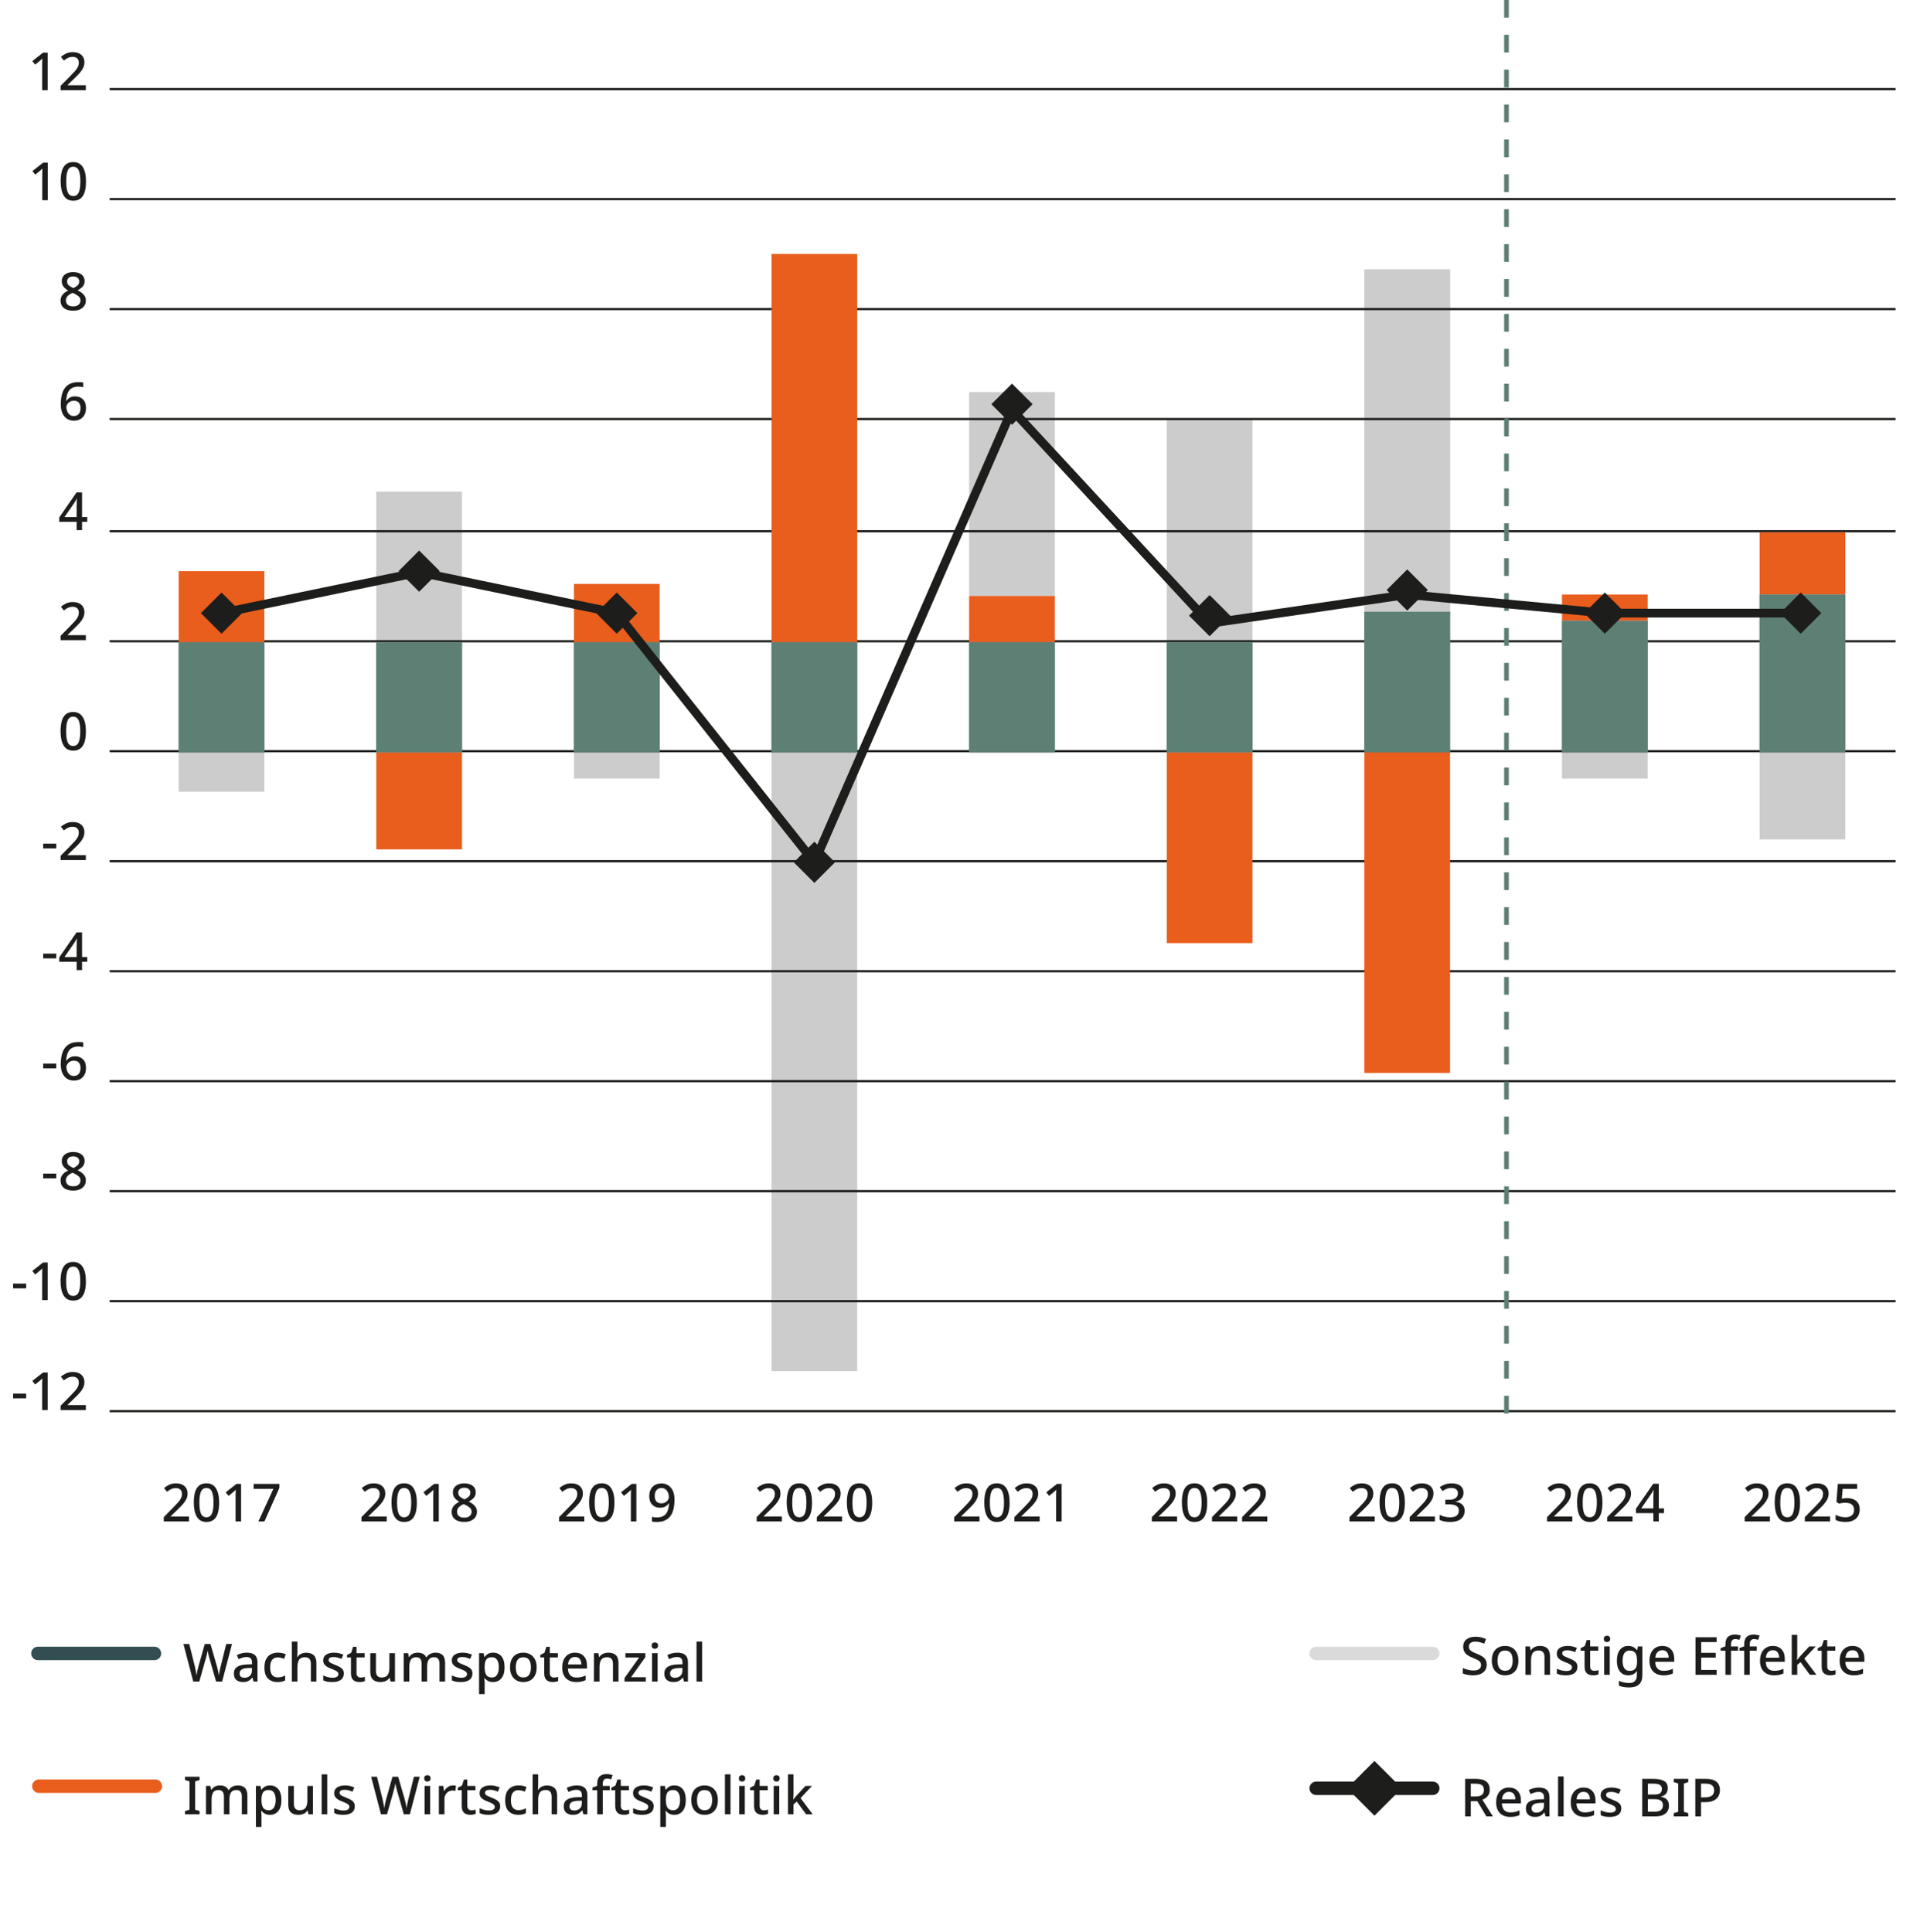 <?xml version="1.0" encoding="UTF-8"?>
<svg xmlns="http://www.w3.org/2000/svg" id="_0" width="650" height="651.781" viewBox="0 0 650 651.781">
  <defs>
    <style>.cls-1{fill:#324e53;}.cls-2{fill:#1d1d1b;}.cls-3{fill:#ccc;}.cls-4{fill:#5d7f74;}.cls-5{fill:#dadada;}.cls-6{fill:#e95d1d;}</style>
  </defs>
  <rect class="cls-3" x="60.27" y="253.819" width="28.905" height="13.299"></rect>
  <rect class="cls-3" x="126.929" y="165.874" width="28.905" height="50.829"></rect>
  <rect class="cls-3" x="393.565" y="141.75" width="28.905" height="74.953"></rect>
  <rect class="cls-3" x="460.221" y="91.279" width="28.905" height="115.572"></rect>
  <rect class="cls-3" x="460.221" y="90.865" width="28.905" height="115.572"></rect>
  <rect class="cls-3" x="193.588" y="253.819" width="28.905" height="8.87"></rect>
  <rect class="cls-3" x="526.88" y="253.819" width="28.905" height="8.87"></rect>
  <rect class="cls-3" x="593.539" y="253.819" width="28.905" height="29.393"></rect>
  <rect class="cls-3" x="260.247" y="253.819" width="28.905" height="208.756"></rect>
  <rect class="cls-3" x="326.906" y="132.268" width="28.905" height="68.803"></rect>
  <path class="cls-2" d="M63.758,513.302h-8.515v-1.455l3.264-3.318c.64-.65,1.171-1.216,1.597-1.692.426-.479.745-.941.959-1.386.212-.442.319-.924.319-1.444,0-.641-.186-1.126-.559-1.455-.372-.332-.866-.497-1.481-.497-.58,0-1.1.107-1.562.318-.461.214-.94.523-1.437.924l-1.011-1.259c.508-.427,1.087-.797,1.738-1.109.65-.315,1.425-.471,2.324-.471,1.194,0,2.14.306,2.838.921.697.615,1.047,1.438,1.047,2.466,0,.676-.137,1.302-.409,1.883-.271.578-.657,1.152-1.153,1.718-.497.569-1.081,1.172-1.756,1.81l-2.359,2.29v.087h6.154v1.669Z"></path>
  <path class="cls-2" d="M73.925,506.949c0,1.374-.143,2.544-.426,3.514-.284.97-.742,1.715-1.374,2.235-.634.52-1.464.78-2.493.78-1.455,0-2.528-.575-3.22-1.73-.692-1.152-1.038-2.752-1.038-4.799,0-1.371.139-2.541.417-3.511.277-.97.729-1.712,1.357-2.226.627-.514,1.454-.771,2.483-.771,1.442,0,2.519.569,3.228,1.709.71,1.143,1.065,2.743,1.065,4.799ZM67.253,506.949c0,1.657.178,2.896.533,3.719.355.82.97,1.233,1.845,1.233.863,0,1.478-.41,1.845-1.224.367-.817.55-2.059.55-3.728,0-1.643-.183-2.876-.55-3.699-.367-.82-.982-1.233-1.845-1.233-.875,0-1.49.413-1.845,1.233-.355.823-.533,2.056-.533,3.699Z"></path>
  <path class="cls-2" d="M81.321,513.302h-1.862v-8.408c0-.45.006-.855.017-1.216s.03-.713.053-1.057c-.154.168-.313.321-.479.462s-.354.303-.567.479l-1.383,1.117-.959-1.207,3.619-2.838h1.561v12.667Z"></path>
  <path class="cls-2" d="M87.158,513.302l5.056-10.998h-6.653v-1.669h8.675v1.348l-5.038,11.319h-2.04Z"></path>
  <path class="cls-2" d="M463.713,513.302h-8.515v-1.455l3.264-3.318c.64-.65,1.171-1.216,1.597-1.692.426-.479.745-.941.959-1.386.212-.442.319-.924.319-1.444,0-.641-.186-1.126-.559-1.455-.372-.332-.866-.497-1.481-.497-.58,0-1.1.107-1.562.318-.461.214-.94.523-1.437.924l-1.011-1.259c.508-.427,1.087-.797,1.738-1.109.65-.315,1.425-.471,2.324-.471,1.194,0,2.14.306,2.838.921.697.615,1.047,1.438,1.047,2.466,0,.676-.137,1.302-.409,1.883-.271.578-.657,1.152-1.153,1.718-.497.569-1.081,1.172-1.756,1.81l-2.359,2.29v.087h6.154v1.669Z"></path>
  <path class="cls-2" d="M473.879,506.949c0,1.374-.143,2.544-.426,3.514-.284.97-.742,1.715-1.374,2.235-.634.52-1.464.78-2.493.78-1.455,0-2.528-.575-3.22-1.73-.692-1.152-1.038-2.752-1.038-4.799,0-1.371.139-2.541.417-3.511.277-.97.729-1.712,1.357-2.226.627-.514,1.454-.771,2.483-.771,1.442,0,2.519.569,3.228,1.709.71,1.143,1.065,2.743,1.065,4.799ZM467.208,506.949c0,1.657.178,2.896.533,3.719.355.82.97,1.233,1.845,1.233.863,0,1.478-.41,1.845-1.224.367-.817.55-2.059.55-3.728,0-1.643-.183-2.876-.55-3.699-.367-.82-.982-1.233-1.845-1.233-.875,0-1.49.413-1.845,1.233-.355.823-.533,2.056-.533,3.699Z"></path>
  <path class="cls-2" d="M484.007,513.302h-8.515v-1.455l3.264-3.318c.64-.65,1.171-1.216,1.597-1.692.426-.479.745-.941.959-1.386.212-.442.319-.924.319-1.444,0-.641-.186-1.126-.559-1.455-.372-.332-.866-.497-1.481-.497-.58,0-1.1.107-1.562.318-.461.214-.94.523-1.437.924l-1.011-1.259c.508-.427,1.087-.797,1.738-1.109.65-.315,1.425-.471,2.324-.471,1.194,0,2.14.306,2.838.921.697.615,1.047,1.438,1.047,2.466,0,.676-.137,1.302-.409,1.883-.271.578-.657,1.152-1.153,1.718-.497.569-1.081,1.172-1.756,1.81l-2.359,2.29v.087h6.154v1.669Z"></path>
  <path class="cls-2" d="M493.658,503.562c0,.863-.242,1.55-.726,2.059-.485.508-1.125.846-1.916,1.011v.069c1.005.118,1.761.439,2.269.959.51.52.764,1.195.764,2.024,0,.733-.175,1.386-.524,1.961-.348.572-.886,1.022-1.614,1.345-.728.326-1.659.488-2.794.488-.674,0-1.302-.052-1.881-.159s-1.129-.283-1.65-.531v-1.704c.533.271,1.106.479,1.721.621s1.195.214,1.74.214c1.087,0,1.865-.205,2.332-.612.468-.41.702-.979.702-1.712,0-.71-.284-1.23-.852-1.562-.567-.329-1.419-.497-2.555-.497h-1.152v-1.542h1.171c1.076,0,1.857-.202,2.342-.604s.728-.93.728-1.579c0-.569-.186-1.008-.559-1.322-.374-.312-.908-.471-1.607-.471-.65,0-1.214.104-1.694.312s-.925.448-1.34.719l-.922-1.296c.473-.355,1.041-.658,1.704-.912s1.431-.381,2.306-.381c1.314,0,2.31.286,2.99.86.68.572,1.019,1.319,1.019,2.244Z"></path>
  <path class="cls-2" d="M530.363,513.302h-8.515v-1.455l3.264-3.318c.64-.65,1.171-1.216,1.597-1.692.426-.479.745-.941.959-1.386.212-.442.319-.924.319-1.444,0-.641-.186-1.126-.559-1.455-.372-.332-.866-.497-1.481-.497-.58,0-1.1.107-1.562.318-.461.214-.94.523-1.437.924l-1.011-1.259c.508-.427,1.087-.797,1.738-1.109.65-.315,1.425-.471,2.324-.471,1.194,0,2.14.306,2.838.921.697.615,1.047,1.438,1.047,2.466,0,.676-.137,1.302-.409,1.883-.271.578-.657,1.152-1.153,1.718-.497.569-1.081,1.172-1.756,1.81l-2.359,2.29v.087h6.154v1.669Z"></path>
  <path class="cls-2" d="M540.529,506.949c0,1.374-.143,2.544-.426,3.514-.284.97-.742,1.715-1.374,2.235-.634.52-1.464.78-2.493.78-1.455,0-2.528-.575-3.22-1.73-.692-1.152-1.038-2.752-1.038-4.799,0-1.371.139-2.541.417-3.511.277-.97.729-1.712,1.357-2.226.627-.514,1.454-.771,2.483-.771,1.442,0,2.519.569,3.228,1.709.71,1.143,1.065,2.743,1.065,4.799ZM533.858,506.949c0,1.657.178,2.896.533,3.719.355.82.97,1.233,1.845,1.233.863,0,1.478-.41,1.845-1.224.367-.817.55-2.059.55-3.728,0-1.643-.183-2.876-.55-3.699-.367-.82-.982-1.233-1.845-1.233-.875,0-1.49.413-1.845,1.233-.355.823-.533,2.056-.533,3.699Z"></path>
  <path class="cls-2" d="M550.657,513.302h-8.515v-1.455l3.263-3.318c.641-.65,1.172-1.216,1.597-1.692.427-.479.745-.941.959-1.386.214-.442.321-.924.321-1.444,0-.641-.188-1.126-.56-1.455-.372-.332-.866-.497-1.481-.497-.58,0-1.1.107-1.562.318-.459.214-.938.523-1.435.924l-1.011-1.259c.508-.427,1.087-.797,1.738-1.109.65-.315,1.423-.471,2.324-.471,1.192,0,2.14.306,2.838.921.696.615,1.045,1.438,1.045,2.466,0,.676-.136,1.302-.407,1.883-.271.578-.658,1.152-1.155,1.718-.497.569-1.08,1.172-1.756,1.81l-2.359,2.29v.087h6.156v1.669Z"></path>
  <path class="cls-2" d="M561.283,510.498h-1.756v2.804h-1.828v-2.804h-5.87v-1.49l5.835-8.425h1.862v8.319h1.756v1.597ZM557.699,508.901v-3.442c0-.554.009-1.077.029-1.568.017-.491.037-.904.061-1.233h-.072c-.092.237-.211.476-.352.728-.144.248-.28.465-.41.655l-3.352,4.859h4.097Z"></path>
  <path class="cls-2" d="M597.011,513.302h-8.515v-1.455l3.266-3.318c.638-.65,1.169-1.216,1.597-1.692.424-.479.745-.941.959-1.386.211-.442.318-.924.318-1.444,0-.641-.185-1.126-.557-1.455-.372-.332-.866-.497-1.481-.497-.58,0-1.1.107-1.562.318-.462.214-.941.523-1.438.924l-1.011-1.259c.508-.427,1.089-.797,1.738-1.109.65-.315,1.426-.471,2.324-.471,1.195,0,2.14.306,2.838.921s1.048,1.438,1.048,2.466c0,.676-.139,1.302-.41,1.883-.271.578-.655,1.152-1.152,1.718-.497.569-1.083,1.172-1.756,1.81l-2.359,2.29v.087h6.153v1.669Z"></path>
  <path class="cls-2" d="M607.178,506.949c0,1.374-.141,2.544-.424,3.514-.286.97-.742,1.715-1.374,2.235-.635.52-1.464.78-2.495.78-1.455,0-2.526-.575-3.22-1.73-.69-1.152-1.037-2.752-1.037-4.799,0-1.371.139-2.541.416-3.511s.731-1.712,1.357-2.226,1.455-.771,2.483-.771c1.444,0,2.521.569,3.228,1.709.71,1.143,1.065,2.743,1.065,4.799ZM600.508,506.949c0,1.657.176,2.896.531,3.719.355.82.97,1.233,1.845,1.233.863,0,1.478-.41,1.845-1.224.367-.817.551-2.059.551-3.728,0-1.643-.185-2.876-.551-3.699-.367-.82-.982-1.233-1.845-1.233-.875,0-1.49.413-1.845,1.233-.355.823-.531,2.056-.531,3.699Z"></path>
  <path class="cls-2" d="M617.307,513.302h-8.515v-1.455l3.263-3.318c.641-.65,1.172-1.216,1.597-1.692.427-.479.745-.941.959-1.386.214-.442.321-.924.321-1.444,0-.641-.188-1.126-.56-1.455-.372-.332-.866-.497-1.481-.497-.58,0-1.1.107-1.562.318-.459.214-.938.523-1.435.924l-1.011-1.259c.508-.427,1.086-.797,1.738-1.109.65-.315,1.423-.471,2.324-.471,1.192,0,2.14.306,2.838.921.696.615,1.045,1.438,1.045,2.466,0,.676-.136,1.302-.407,1.883-.271.578-.658,1.152-1.155,1.718-.497.569-1.08,1.172-1.756,1.81l-2.359,2.29v.087h6.156v1.669Z"></path>
  <path class="cls-2" d="M623.125,505.442c1.253,0,2.267.326,3.035.976s1.152,1.579,1.152,2.786c0,1.337-.419,2.382-1.259,3.139s-2.027,1.135-3.566,1.135c-.661,0-1.279-.058-1.854-.176s-1.063-.289-1.464-.514v-1.721c.427.248.944.45,1.553.604s1.19.231,1.747.231c.886,0,1.597-.205,2.128-.612.534-.41.8-1.045.8-1.909,0-.768-.24-1.357-.719-1.764s-1.233-.612-2.261-.612c-.332,0-.702.029-1.109.089-.41.058-.736.118-.985.176l-.869-.514.476-6.121h6.511v1.669h-4.877l-.286,3.318c.202-.037.456-.075.765-.116.306-.043.667-.064,1.08-.064Z"></path>
  <path class="cls-2" d="M397.044,513.302h-8.515v-1.455l3.264-3.318c.64-.65,1.171-1.216,1.597-1.692.426-.479.745-.941.959-1.386.212-.442.319-.924.319-1.444,0-.641-.186-1.126-.559-1.455-.372-.332-.866-.497-1.481-.497-.58,0-1.1.107-1.562.318-.461.214-.94.523-1.437.924l-1.011-1.259c.508-.427,1.087-.797,1.738-1.109.65-.315,1.425-.471,2.324-.471,1.194,0,2.14.306,2.838.921.697.615,1.047,1.438,1.047,2.466,0,.676-.137,1.302-.409,1.883-.271.578-.657,1.152-1.153,1.718-.497.569-1.081,1.172-1.756,1.81l-2.359,2.29v.087h6.154v1.669Z"></path>
  <path class="cls-2" d="M407.21,506.949c0,1.374-.143,2.544-.426,3.514-.284.97-.742,1.715-1.374,2.235-.634.52-1.464.78-2.493.78-1.455,0-2.528-.575-3.22-1.73-.692-1.152-1.038-2.752-1.038-4.799,0-1.371.139-2.541.417-3.511.277-.97.729-1.712,1.357-2.226.627-.514,1.454-.771,2.483-.771,1.442,0,2.519.569,3.228,1.709.71,1.143,1.065,2.743,1.065,4.799ZM400.539,506.949c0,1.657.178,2.896.533,3.719.355.82.97,1.233,1.845,1.233.863,0,1.478-.41,1.845-1.224.367-.817.55-2.059.55-3.728,0-1.643-.183-2.876-.55-3.699-.367-.82-.982-1.233-1.845-1.233-.875,0-1.49.413-1.845,1.233-.355.823-.533,2.056-.533,3.699Z"></path>
  <path class="cls-2" d="M417.338,513.302h-8.515v-1.455l3.264-3.318c.64-.65,1.171-1.216,1.597-1.692.426-.479.745-.941.959-1.386.212-.442.319-.924.319-1.444,0-.641-.186-1.126-.559-1.455-.372-.332-.866-.497-1.481-.497-.58,0-1.1.107-1.562.318-.461.214-.94.523-1.437.924l-1.011-1.259c.508-.427,1.087-.797,1.738-1.109.65-.315,1.425-.471,2.324-.471,1.194,0,2.14.306,2.838.921.697.615,1.047,1.438,1.047,2.466,0,.676-.137,1.302-.409,1.883-.271.578-.657,1.152-1.153,1.718-.497.569-1.081,1.172-1.756,1.81l-2.359,2.29v.087h6.154v1.669Z"></path>
  <path class="cls-2" d="M427.486,513.302h-8.515v-1.455l3.264-3.318c.64-.65,1.171-1.216,1.597-1.692.426-.479.745-.941.959-1.386.212-.442.319-.924.319-1.444,0-.641-.186-1.126-.559-1.455-.372-.332-.866-.497-1.481-.497-.58,0-1.1.107-1.562.318-.461.214-.94.523-1.437.924l-1.011-1.259c.508-.427,1.087-.797,1.738-1.109.65-.315,1.425-.471,2.324-.471,1.194,0,2.14.306,2.838.921.697.615,1.047,1.438,1.047,2.466,0,.676-.137,1.302-.409,1.883-.271.578-.657,1.152-1.153,1.718-.497.569-1.081,1.172-1.756,1.81l-2.359,2.29v.087h6.154v1.669Z"></path>
  <path class="cls-2" d="M330.394,513.302h-8.515v-1.455l3.264-3.318c.64-.65,1.171-1.216,1.597-1.692.426-.479.745-.941.959-1.386.212-.442.319-.924.319-1.444,0-.641-.186-1.126-.559-1.455-.372-.332-.866-.497-1.481-.497-.58,0-1.1.107-1.562.318-.461.214-.94.523-1.437.924l-1.011-1.259c.508-.427,1.087-.797,1.738-1.109.65-.315,1.425-.471,2.324-.471,1.194,0,2.14.306,2.838.921.697.615,1.047,1.438,1.047,2.466,0,.676-.137,1.302-.409,1.883-.271.578-.657,1.152-1.153,1.718-.497.569-1.081,1.172-1.756,1.81l-2.359,2.29v.087h6.154v1.669Z"></path>
  <path class="cls-2" d="M340.56,506.949c0,1.374-.143,2.544-.426,3.514-.284.97-.742,1.715-1.374,2.235-.634.52-1.464.78-2.493.78-1.455,0-2.528-.575-3.22-1.73-.692-1.152-1.038-2.752-1.038-4.799,0-1.371.139-2.541.417-3.511.277-.97.729-1.712,1.357-2.226.627-.514,1.454-.771,2.483-.771,1.442,0,2.519.569,3.228,1.709.71,1.143,1.065,2.743,1.065,4.799ZM333.889,506.949c0,1.657.178,2.896.533,3.719.355.82.97,1.233,1.845,1.233.863,0,1.478-.41,1.845-1.224.367-.817.55-2.059.55-3.728,0-1.643-.183-2.876-.55-3.699-.367-.82-.982-1.233-1.845-1.233-.875,0-1.49.413-1.845,1.233-.355.823-.533,2.056-.533,3.699Z"></path>
  <path class="cls-2" d="M350.688,513.302h-8.515v-1.455l3.264-3.318c.64-.65,1.171-1.216,1.597-1.692.426-.479.745-.941.959-1.386.212-.442.319-.924.319-1.444,0-.641-.186-1.126-.559-1.455-.372-.332-.866-.497-1.481-.497-.58,0-1.1.107-1.562.318-.461.214-.94.523-1.437.924l-1.011-1.259c.508-.427,1.087-.797,1.738-1.109.65-.315,1.425-.471,2.324-.471,1.194,0,2.14.306,2.838.921.697.615,1.047,1.438,1.047,2.466,0,.676-.137,1.302-.409,1.883-.271.578-.657,1.152-1.153,1.718-.497.569-1.081,1.172-1.756,1.81l-2.359,2.29v.087h6.154v1.669Z"></path>
  <path class="cls-2" d="M358.104,513.302h-1.862v-8.408c0-.45.006-.855.017-1.216s.03-.713.053-1.057c-.154.168-.313.321-.479.462s-.354.303-.567.479l-1.383,1.117-.959-1.207,3.619-2.838h1.561v12.667Z"></path>
  <path class="cls-2" d="M263.743,513.302h-8.515v-1.455l3.264-3.318c.64-.65,1.171-1.216,1.597-1.692.426-.479.745-.941.959-1.386.212-.442.319-.924.319-1.444,0-.641-.186-1.126-.559-1.455-.372-.332-.866-.497-1.481-.497-.58,0-1.1.107-1.562.318-.461.214-.94.523-1.437.924l-1.011-1.259c.508-.427,1.087-.797,1.738-1.109.65-.315,1.425-.471,2.324-.471,1.194,0,2.14.306,2.838.921.697.615,1.047,1.438,1.047,2.466,0,.676-.137,1.302-.409,1.883-.271.578-.657,1.152-1.153,1.718-.497.569-1.081,1.172-1.756,1.81l-2.359,2.29v.087h6.154v1.669Z"></path>
  <path class="cls-2" d="M273.91,506.949c0,1.374-.143,2.544-.426,3.514-.284.97-.742,1.715-1.374,2.235-.634.52-1.464.78-2.493.78-1.455,0-2.528-.575-3.22-1.73-.692-1.152-1.038-2.752-1.038-4.799,0-1.371.139-2.541.417-3.511.277-.97.729-1.712,1.357-2.226.627-.514,1.454-.771,2.483-.771,1.442,0,2.519.569,3.228,1.709.71,1.143,1.065,2.743,1.065,4.799ZM267.239,506.949c0,1.657.178,2.896.533,3.719.355.82.97,1.233,1.845,1.233.863,0,1.478-.41,1.845-1.224.367-.817.55-2.059.55-3.728,0-1.643-.183-2.876-.55-3.699-.367-.82-.982-1.233-1.845-1.233-.875,0-1.49.413-1.845,1.233-.355.823-.533,2.056-.533,3.699Z"></path>
  <path class="cls-2" d="M284.038,513.302h-8.515v-1.455l3.264-3.318c.64-.65,1.171-1.216,1.597-1.692.426-.479.745-.941.959-1.386.212-.442.319-.924.319-1.444,0-.641-.186-1.126-.559-1.455-.372-.332-.866-.497-1.481-.497-.58,0-1.1.107-1.562.318-.461.214-.94.523-1.437.924l-1.011-1.259c.508-.427,1.087-.797,1.738-1.109.65-.315,1.425-.471,2.324-.471,1.194,0,2.14.306,2.838.921.697.615,1.047,1.438,1.047,2.466,0,.676-.137,1.302-.409,1.883-.271.578-.657,1.152-1.153,1.718-.497.569-1.081,1.172-1.756,1.81l-2.359,2.29v.087h6.154v1.669Z"></path>
  <path class="cls-2" d="M294.204,506.949c0,1.374-.143,2.544-.426,3.514-.284.97-.742,1.715-1.374,2.235-.634.52-1.464.78-2.493.78-1.455,0-2.528-.575-3.22-1.73-.692-1.152-1.038-2.752-1.038-4.799,0-1.371.139-2.541.417-3.511.277-.97.729-1.712,1.357-2.226.627-.514,1.454-.771,2.483-.771,1.442,0,2.519.569,3.228,1.709.71,1.143,1.065,2.743,1.065,4.799ZM287.533,506.949c0,1.657.178,2.896.533,3.719.355.82.97,1.233,1.845,1.233.863,0,1.478-.41,1.845-1.224.367-.817.55-2.059.55-3.728,0-1.643-.183-2.876-.55-3.699-.367-.82-.982-1.233-1.845-1.233-.875,0-1.49.413-1.845,1.233-.355.823-.533,2.056-.533,3.699Z"></path>
  <path class="cls-2" d="M197.093,513.302h-8.515v-1.455l3.264-3.318c.64-.65,1.171-1.216,1.597-1.692.426-.479.745-.941.959-1.386.212-.442.319-.924.319-1.444,0-.641-.186-1.126-.559-1.455-.372-.332-.866-.497-1.481-.497-.58,0-1.1.107-1.562.318-.461.214-.94.523-1.437.924l-1.011-1.259c.508-.427,1.087-.797,1.738-1.109.65-.315,1.425-.471,2.324-.471,1.194,0,2.14.306,2.838.921.697.615,1.047,1.438,1.047,2.466,0,.676-.137,1.302-.409,1.883-.271.578-.657,1.152-1.153,1.718-.497.569-1.081,1.172-1.756,1.81l-2.359,2.29v.087h6.154v1.669Z"></path>
  <path class="cls-2" d="M207.26,506.949c0,1.374-.143,2.544-.426,3.514-.284.97-.742,1.715-1.374,2.235-.634.52-1.464.78-2.493.78-1.455,0-2.528-.575-3.22-1.73-.692-1.152-1.038-2.752-1.038-4.799,0-1.371.139-2.541.417-3.511.277-.97.729-1.712,1.357-2.226.627-.514,1.454-.771,2.483-.771,1.442,0,2.519.569,3.228,1.709.71,1.143,1.065,2.743,1.065,4.799ZM200.588,506.949c0,1.657.178,2.896.533,3.719.355.82.97,1.233,1.845,1.233.863,0,1.478-.41,1.845-1.224.367-.817.55-2.059.55-3.728,0-1.643-.183-2.876-.55-3.699-.367-.82-.982-1.233-1.845-1.233-.875,0-1.49.413-1.845,1.233-.355.823-.533,2.056-.533,3.699Z"></path>
  <path class="cls-2" d="M214.656,513.302h-1.862v-8.408c0-.45.006-.855.017-1.216s.03-.713.053-1.057c-.154.168-.313.321-.479.462s-.354.303-.567.479l-1.383,1.117-.959-1.207,3.619-2.838h1.561v12.667Z"></path>
  <path class="cls-2" d="M227.518,506.046c0,.722-.051,1.441-.15,2.157-.101.713-.279,1.389-.533,2.021s-.606,1.195-1.055,1.686-1.024.875-1.721,1.152-1.538.416-2.519.416c-.237,0-.517-.011-.843-.035-.325-.023-.588-.064-.788-.124v-1.579c.224.072.475.124.754.162.277.035.547.052.807.052.816,0,1.49-.121,2.023-.364.531-.242.951-.583,1.259-1.019.307-.439.533-.944.674-1.516.143-.575.225-1.192.248-1.857h-.105c-.261.404-.622.751-1.083,1.04-.462.289-1.083.433-1.862.433-1.089,0-1.963-.338-2.626-1.019-.663-.678-.993-1.634-.993-2.864,0-1.337.372-2.388,1.117-3.159.745-.768,1.744-1.152,2.999-1.152.816,0,1.558.202,2.226.604s1.197,1.014,1.588,1.836c.39.82.585,1.865.585,3.13ZM223.136,502.018c-.674,0-1.224.225-1.65.676s-.638,1.135-.638,2.059c0,.756.183,1.354.55,1.79.367.439.922.655,1.667.655.52,0,.973-.104,1.357-.318s.68-.485.886-.817c.208-.329.31-.673.31-1.028,0-.473-.091-.941-.274-1.4-.183-.462-.462-.846-.835-1.155-.372-.306-.83-.462-1.374-.462Z"></path>
  <path class="cls-2" d="M130.443,513.302h-8.515v-1.455l3.264-3.318c.64-.65,1.171-1.216,1.597-1.692.426-.479.745-.941.959-1.386.212-.442.319-.924.319-1.444,0-.641-.186-1.126-.559-1.455-.372-.332-.866-.497-1.481-.497-.58,0-1.1.107-1.562.318-.461.214-.94.523-1.437.924l-1.011-1.259c.508-.427,1.087-.797,1.738-1.109.65-.315,1.425-.471,2.324-.471,1.194,0,2.14.306,2.838.921.697.615,1.047,1.438,1.047,2.466,0,.676-.137,1.302-.409,1.883-.271.578-.657,1.152-1.153,1.718-.497.569-1.081,1.172-1.756,1.81l-2.359,2.29v.087h6.154v1.669Z"></path>
  <path class="cls-2" d="M140.61,506.949c0,1.374-.143,2.544-.426,3.514-.284.97-.742,1.715-1.374,2.235-.634.52-1.464.78-2.493.78-1.455,0-2.528-.575-3.22-1.73-.692-1.152-1.038-2.752-1.038-4.799,0-1.371.139-2.541.417-3.511.277-.97.729-1.712,1.357-2.226.627-.514,1.454-.771,2.483-.771,1.442,0,2.519.569,3.228,1.709.71,1.143,1.065,2.743,1.065,4.799ZM133.938,506.949c0,1.657.178,2.896.533,3.719.355.82.97,1.233,1.845,1.233.863,0,1.478-.41,1.845-1.224.367-.817.55-2.059.55-3.728,0-1.643-.183-2.876-.55-3.699-.367-.82-.982-1.233-1.845-1.233-.875,0-1.49.413-1.845,1.233-.355.823-.533,2.056-.533,3.699Z"></path>
  <path class="cls-2" d="M148.006,513.302h-1.862v-8.408c0-.45.006-.855.017-1.216s.03-.713.053-1.057c-.154.168-.313.321-.479.462s-.354.303-.567.479l-1.383,1.117-.959-1.207,3.619-2.838h1.561v12.667Z"></path>
  <path class="cls-2" d="M156.61,500.458c.745,0,1.408.116,1.986.346.58.228,1.038.572,1.376,1.028.336.456.505,1.014.505,1.678,0,.756-.231,1.377-.692,1.862-.462.485-1.018.892-1.667,1.224.497.248.954.528,1.374.84.42.315.756.681,1.011,1.1.254.422.381.915.381,1.481,0,.71-.176,1.322-.531,1.836s-.849.915-1.481,1.198c-.634.283-1.376.424-2.226.424-1.373,0-2.431-.297-3.176-.895s-1.117-1.432-1.117-2.509c0-.569.118-1.068.355-1.499.235-.433.55-.803.94-1.109.39-.309.816-.569,1.278-.782-.615-.355-1.13-.782-1.543-1.285-.414-.502-.621-1.138-.621-1.909,0-.65.17-1.201.514-1.657.342-.456.804-.8,1.383-1.028.58-.231,1.23-.346,1.952-.346ZM154.162,510.039c0,.566.202,1.04.604,1.418.403.378,1.018.569,1.845.569.804,0,1.416-.188,1.836-.56s.629-.855.629-1.447c0-.578-.231-1.057-.692-1.435-.462-.378-1.035-.716-1.721-1.014l-.266-.104c-.722.306-1.275.664-1.659,1.071-.386.41-.578.909-.578,1.502ZM156.593,501.931c-.592,0-1.077.144-1.455.433-.378.292-.567.702-.567,1.233,0,.592.204,1.051.612,1.374.409.326.901.618,1.481.881.544-.237,1.011-.528,1.402-.872.39-.341.585-.803.585-1.383,0-.531-.189-.941-.567-1.233-.378-.289-.875-.433-1.49-.433Z"></path>
  <path class="cls-2" d="M16.107,67.543h-1.862v-8.408c0-.45.006-.855.017-1.216s.03-.713.053-1.057c-.154.168-.313.321-.479.462s-.354.303-.567.479l-1.383,1.117-.959-1.207,3.619-2.838h1.561v12.667Z"></path>
  <path class="cls-2" d="M29.005,61.19c0,1.374-.143,2.544-.426,3.514-.284.97-.742,1.715-1.374,2.235-.634.52-1.464.78-2.493.78-1.455,0-2.528-.575-3.22-1.73-.692-1.152-1.038-2.752-1.038-4.799,0-1.371.139-2.541.417-3.511.277-.97.729-1.712,1.357-2.226.627-.514,1.454-.771,2.483-.771,1.442,0,2.519.569,3.228,1.709.71,1.143,1.065,2.743,1.065,4.799ZM22.334,61.19c0,1.657.178,2.896.533,3.719.355.82.97,1.233,1.845,1.233.863,0,1.478-.41,1.845-1.224.367-.817.55-2.059.55-3.728,0-1.643-.183-2.876-.55-3.699-.367-.82-.982-1.233-1.845-1.233-.875,0-1.49.413-1.845,1.233-.355.823-.533,2.056-.533,3.699Z"></path>
  <rect class="cls-2" x="36.992" y="66.798" width="602.43" height=".739"></rect>
  <path class="cls-2" d="M16.076,30.428h-1.862v-8.408c0-.45.006-.855.017-1.216s.03-.713.053-1.057c-.154.168-.313.321-.479.462s-.354.303-.567.479l-1.383,1.117-.959-1.207,3.619-2.838h1.561v12.667Z"></path>
  <path class="cls-2" d="M28.955,30.428h-8.515v-1.455l3.264-3.318c.64-.65,1.171-1.216,1.597-1.692.426-.479.745-.941.959-1.386.212-.442.319-.924.319-1.444,0-.641-.186-1.126-.559-1.455-.372-.332-.866-.497-1.481-.497-.58,0-1.1.107-1.562.318-.461.214-.94.523-1.437.924l-1.011-1.259c.508-.427,1.087-.797,1.738-1.109.65-.315,1.425-.471,2.324-.471,1.194,0,2.14.306,2.838.921.697.615,1.047,1.438,1.047,2.466,0,.676-.137,1.302-.409,1.883-.271.578-.657,1.152-1.153,1.718-.497.569-1.081,1.172-1.756,1.81l-2.359,2.29v.087h6.154v1.669Z"></path>
  <rect class="cls-2" x="36.992" y="29.69" width="602.43" height=".739"></rect>
  <path class="cls-2" d="M24.68,91.803c.745,0,1.408.116,1.986.346.58.228,1.038.572,1.376,1.028.336.456.505,1.014.505,1.678,0,.756-.231,1.377-.692,1.862-.462.485-1.018.892-1.667,1.224.497.248.954.528,1.374.84.42.315.756.681,1.011,1.1.254.422.381.915.381,1.481,0,.71-.176,1.322-.531,1.836s-.849.915-1.481,1.198c-.634.283-1.376.424-2.226.424-1.373,0-2.431-.297-3.176-.895s-1.117-1.432-1.117-2.509c0-.569.118-1.068.355-1.499.235-.433.55-.803.94-1.109.39-.309.816-.569,1.278-.782-.615-.355-1.13-.782-1.543-1.285-.414-.502-.621-1.138-.621-1.909,0-.65.17-1.201.514-1.657.342-.456.804-.8,1.383-1.028.58-.231,1.23-.346,1.952-.346ZM22.231,101.383c0,.566.202,1.04.604,1.418.403.378,1.018.569,1.845.569.804,0,1.416-.188,1.836-.56s.629-.855.629-1.447c0-.578-.231-1.057-.692-1.435-.462-.378-1.035-.716-1.721-1.014l-.266-.104c-.722.306-1.275.664-1.659,1.071-.386.41-.578.909-.578,1.502ZM24.663,93.275c-.592,0-1.077.144-1.455.433-.378.292-.567.702-.567,1.233,0,.592.204,1.051.612,1.374.409.326.901.618,1.481.881.544-.237,1.011-.528,1.402-.872.39-.341.585-.803.585-1.383,0-.531-.189-.941-.567-1.233-.378-.289-.875-.433-1.49-.433Z"></path>
  <rect class="cls-2" x="36.992" y="103.906" width="602.43" height=".739"></rect>
  <path class="cls-2" d="M20.493,136.358c0-.733.051-1.455.152-2.163.1-.71.277-1.383.531-2.015s.606-1.192,1.055-1.683c.45-.491,1.021-.875,1.712-1.155.692-.277,1.529-.416,2.511-.416.248,0,.528.009.843.026.313.017.57.058.771.116v1.579c-.225-.072-.471-.124-.736-.159-.266-.037-.53-.055-.79-.055-.816,0-1.49.124-2.023.372-.531.248-.951.592-1.259,1.031-.307.436-.533.944-.674,1.525s-.231,1.201-.266,1.862h.107c.26-.413.627-.765,1.099-1.057.473-.289,1.083-.433,1.828-.433,1.1,0,1.984.341,2.652,1.019.668.681,1.002,1.643,1.002,2.885,0,1.322-.37,2.371-1.109,3.139s-1.741,1.152-3.006,1.152c-.817,0-1.559-.199-2.228-.601-.668-.404-1.197-1.016-1.587-1.836-.391-.823-.586-1.865-.586-3.133ZM24.875,140.369c.674,0,1.224-.222,1.65-.667.426-.442.638-1.132.638-2.064,0-.745-.186-1.337-.559-1.776-.372-.436-.931-.655-1.676-.655-.508,0-.951.107-1.33.318-.38.214-.674.485-.888.817-.212.332-.319.67-.319,1.011,0,.473.094.944.284,1.412.188.468.466.852.833,1.152.367.303.822.453,1.366.453Z"></path>
  <rect class="cls-2" x="36.992" y="141.014" width="602.43" height=".739"></rect>
  <path class="cls-2" d="M29.434,176.058h-1.756v2.804h-1.828v-2.804h-5.872v-1.49l5.837-8.425h1.862v8.319h1.756v1.597ZM25.851,174.461v-3.442c0-.554.009-1.077.027-1.568.017-.491.037-.904.062-1.233h-.072c-.094.237-.212.476-.354.728-.143.248-.279.465-.409.655l-3.352,4.859h4.097Z"></path>
  <rect class="cls-2" x="36.992" y="178.861" width="602.43" height=".739"></rect>
  <path class="cls-2" d="M28.955,215.967h-8.515v-1.455l3.264-3.318c.64-.65,1.171-1.216,1.597-1.692.426-.479.745-.941.959-1.386.212-.442.319-.924.319-1.444,0-.641-.186-1.126-.559-1.455-.372-.332-.866-.497-1.481-.497-.58,0-1.1.107-1.562.318-.461.214-.94.523-1.437.924l-1.011-1.259c.508-.427,1.087-.797,1.738-1.109.65-.315,1.425-.471,2.324-.471,1.194,0,2.14.306,2.838.921.697.615,1.047,1.438,1.047,2.466,0,.676-.137,1.302-.409,1.883-.271.578-.657,1.152-1.153,1.718-.497.569-1.081,1.172-1.756,1.81l-2.359,2.29v.087h6.154v1.669Z"></path>
  <rect class="cls-2" x="36.992" y="215.969" width="602.43" height=".739"></rect>
  <path class="cls-2" d="M28.974,246.724c0,1.374-.143,2.544-.426,3.514-.284.97-.742,1.715-1.374,2.235-.634.52-1.464.78-2.493.78-1.455,0-2.528-.575-3.22-1.73-.692-1.152-1.038-2.752-1.038-4.799,0-1.371.139-2.541.417-3.511.277-.97.729-1.712,1.357-2.226.627-.514,1.454-.771,2.483-.771,1.442,0,2.519.569,3.228,1.709.71,1.143,1.065,2.743,1.065,4.799ZM22.302,246.724c0,1.657.178,2.896.533,3.719.355.82.97,1.233,1.845,1.233.863,0,1.478-.41,1.845-1.224.367-.817.55-2.059.55-3.728,0-1.643-.183-2.876-.55-3.699-.367-.82-.982-1.233-1.845-1.233-.875,0-1.49.413-1.845,1.233-.355.823-.533,2.056-.533,3.699Z"></path>
  <rect class="cls-2" x="36.992" y="253.077" width="602.43" height=".739"></rect>
  <path class="cls-2" d="M14.568,286.227v-1.597h4.399v1.597h-4.399Z"></path>
  <path class="cls-2" d="M28.955,290.183h-8.515v-1.455l3.264-3.318c.64-.65,1.171-1.216,1.597-1.692.426-.479.745-.941.959-1.386.212-.442.319-.924.319-1.444,0-.641-.186-1.126-.559-1.455-.372-.332-.866-.497-1.481-.497-.58,0-1.1.107-1.562.318-.461.214-.94.523-1.437.924l-1.011-1.259c.508-.427,1.087-.797,1.738-1.109.65-.315,1.425-.471,2.324-.471,1.194,0,2.14.306,2.838.921.697.615,1.047,1.438,1.047,2.466,0,.676-.137,1.302-.409,1.883-.271.578-.657,1.152-1.153,1.718-.497.569-1.081,1.172-1.756,1.81l-2.359,2.29v.087h6.154v1.669Z"></path>
  <rect class="cls-2" x="36.992" y="290.185" width="602.43" height=".739"></rect>
  <path class="cls-2" d="M14.568,323.336v-1.597h4.399v1.597h-4.399Z"></path>
  <path class="cls-2" d="M29.434,324.488h-1.756v2.804h-1.828v-2.804h-5.872v-1.49l5.837-8.425h1.862v8.319h1.756v1.597ZM25.851,322.891v-3.442c0-.554.009-1.077.027-1.568.017-.491.037-.904.062-1.233h-.072c-.094.237-.212.476-.354.728-.143.248-.279.465-.409.655l-3.352,4.859h4.097Z"></path>
  <rect class="cls-2" x="36.992" y="327.293" width="602.43" height=".739"></rect>
  <path class="cls-2" d="M14.568,360.445v-1.597h4.399v1.597h-4.399Z"></path>
  <path class="cls-2" d="M20.493,359.007c0-.733.051-1.455.152-2.163.1-.71.277-1.383.531-2.015s.606-1.192,1.055-1.683c.45-.491,1.021-.875,1.712-1.155.692-.277,1.529-.416,2.511-.416.248,0,.528.009.843.026.313.017.57.058.771.116v1.579c-.225-.072-.471-.124-.736-.159-.266-.037-.53-.055-.79-.055-.816,0-1.49.124-2.023.372-.531.248-.951.592-1.259,1.031-.307.436-.533.944-.674,1.525s-.231,1.201-.266,1.862h.107c.26-.413.627-.765,1.099-1.057.473-.289,1.083-.433,1.828-.433,1.1,0,1.984.341,2.652,1.019.668.681,1.002,1.643,1.002,2.885,0,1.322-.37,2.371-1.109,3.139s-1.741,1.152-3.006,1.152c-.817,0-1.559-.199-2.228-.601-.668-.404-1.197-1.016-1.587-1.836-.391-.823-.586-1.865-.586-3.133ZM24.875,363.017c.674,0,1.224-.222,1.65-.667.426-.442.638-1.132.638-2.064,0-.745-.186-1.337-.559-1.776-.372-.436-.931-.655-1.676-.655-.508,0-.951.107-1.33.318-.38.214-.674.485-.888.817-.212.332-.319.67-.319,1.011,0,.473.094.944.284,1.412.188.468.466.852.833,1.152.367.303.822.453,1.366.453Z"></path>
  <rect class="cls-2" x="36.992" y="364.4" width="602.43" height=".739"></rect>
  <path class="cls-2" d="M14.568,397.551v-1.597h4.399v1.597h-4.399Z"></path>
  <path class="cls-2" d="M24.68,388.664c.745,0,1.408.116,1.986.346.58.228,1.038.572,1.376,1.028.336.456.505,1.014.505,1.678,0,.756-.231,1.377-.692,1.862-.462.485-1.018.892-1.667,1.224.497.248.954.528,1.374.84.42.315.756.681,1.011,1.1.254.422.381.915.381,1.481,0,.71-.176,1.322-.531,1.836s-.849.915-1.481,1.198c-.634.283-1.376.424-2.226.424-1.373,0-2.431-.297-3.176-.895s-1.117-1.432-1.117-2.509c0-.569.118-1.068.355-1.499.235-.433.55-.803.94-1.109.39-.309.816-.569,1.278-.782-.615-.355-1.13-.782-1.543-1.285-.414-.502-.621-1.138-.621-1.909,0-.65.17-1.201.514-1.657.342-.456.804-.8,1.383-1.028.58-.231,1.23-.346,1.952-.346ZM22.231,398.244c0,.566.202,1.04.604,1.418.403.378,1.018.569,1.845.569.804,0,1.416-.188,1.836-.56s.629-.855.629-1.447c0-.578-.231-1.057-.692-1.435-.462-.378-1.035-.716-1.721-1.014l-.266-.104c-.722.306-1.275.664-1.659,1.071-.386.41-.578.909-.578,1.502ZM24.663,390.136c-.592,0-1.077.144-1.455.433-.378.292-.567.702-.567,1.233,0,.592.204,1.051.612,1.374.409.326.901.618,1.481.881.544-.237,1.011-.528,1.402-.872.39-.341.585-.803.585-1.383,0-.531-.189-.941-.567-1.233-.378-.289-.875-.433-1.49-.433Z"></path>
  <rect class="cls-2" x="36.992" y="401.508" width="602.43" height=".739"></rect>
  <path class="cls-2" d="M4.422,434.66v-1.597h4.399v1.597h-4.399Z"></path>
  <path class="cls-2" d="M16.077,438.616h-1.862v-8.408c0-.45.006-.855.017-1.216s.03-.713.053-1.057c-.154.168-.313.321-.479.462s-.354.303-.567.479l-1.383,1.117-.959-1.207,3.619-2.838h1.561v12.667Z"></path>
  <path class="cls-2" d="M28.974,432.264c0,1.374-.143,2.544-.426,3.514-.284.97-.742,1.715-1.374,2.235-.634.52-1.464.78-2.493.78-1.455,0-2.528-.575-3.22-1.73-.692-1.152-1.038-2.752-1.038-4.799,0-1.371.139-2.541.417-3.511.277-.97.729-1.712,1.357-2.226.627-.514,1.454-.771,2.483-.771,1.442,0,2.519.569,3.228,1.709.71,1.143,1.065,2.743,1.065,4.799ZM22.302,432.264c0,1.657.178,2.896.533,3.719.355.82.97,1.233,1.845,1.233.863,0,1.478-.41,1.845-1.224.367-.817.55-2.059.55-3.728,0-1.643-.183-2.876-.55-3.699-.367-.82-.982-1.233-1.845-1.233-.875,0-1.49.413-1.845,1.233-.355.823-.533,2.056-.533,3.699Z"></path>
  <rect class="cls-2" x="36.992" y="438.616" width="602.43" height=".739"></rect>
  <path class="cls-2" d="M4.422,471.769v-1.597h4.399v1.597h-4.399Z"></path>
  <path class="cls-2" d="M16.077,475.725h-1.862v-8.408c0-.45.006-.855.017-1.216s.03-.713.053-1.057c-.154.168-.313.321-.479.462s-.354.303-.567.479l-1.383,1.117-.959-1.207,3.619-2.838h1.561v12.667Z"></path>
  <path class="cls-2" d="M28.955,475.725h-8.515v-1.455l3.264-3.318c.64-.65,1.171-1.216,1.597-1.692.426-.479.745-.941.959-1.386.212-.442.319-.924.319-1.444,0-.641-.186-1.126-.559-1.455-.372-.332-.866-.497-1.481-.497-.58,0-1.1.107-1.562.318-.461.214-.94.523-1.437.924l-1.011-1.259c.508-.427,1.087-.797,1.738-1.109.65-.315,1.425-.471,2.324-.471,1.194,0,2.14.306,2.838.921.697.615,1.047,1.438,1.047,2.466,0,.676-.137,1.302-.409,1.883-.271.578-.657,1.152-1.153,1.718-.497.569-1.081,1.172-1.756,1.81l-2.359,2.29v.087h6.154v1.669Z"></path>
  <rect class="cls-2" x="36.992" y="475.724" width="602.43" height=".739"></rect>
  <rect class="cls-2" x="269.783" y="286.009" width="9.834" height="9.829" transform="translate(-125.256 279.451) rotate(-45)"></rect>
  <path class="cls-5" d="M483.285,560.102h-39.315c-1.253,0-2.268-1.016-2.268-2.268s1.015-2.268,2.268-2.268h39.315c1.253,0,2.268,1.016,2.268,2.268s-1.015,2.268-2.268,2.268Z"></path>
  <path class="cls-2" d="M501.48,561.624c0,1.124-.408,2.005-1.224,2.643s-1.934.958-3.353.958c-.698,0-1.348-.056-1.951-.169-.603-.112-1.118-.275-1.543-.488v-1.81c.473.213,1.029.405,1.668.577.639.172,1.289.257,1.951.257.852,0,1.49-.166,1.916-.497.426-.331.639-.774.639-1.331,0-.39-.095-.719-.284-.985-.189-.266-.494-.514-.914-.745-.42-.231-.967-.476-1.641-.736-.615-.236-1.165-.514-1.65-.834-.485-.319-.863-.715-1.135-1.189-.272-.473-.408-1.052-.408-1.738,0-1.041.378-1.857,1.135-2.448.757-.591,1.75-.887,2.98-.887.686,0,1.322.071,1.907.213s1.144.325,1.677.55l-.603,1.579c-.485-.201-.979-.366-1.481-.497-.503-.13-1.02-.195-1.552-.195-.698,0-1.23.154-1.597.461-.367.308-.55.71-.55,1.206,0,.39.089.719.266.985s.461.509.852.727c.39.219.905.452,1.543.701.71.284,1.316.583,1.818.896.502.314.884.692,1.144,1.135.26.444.39.997.39,1.659ZM512.178,560.258c0,1.585-.408,2.809-1.224,3.672-.816.864-1.916,1.295-3.3,1.295-.863,0-1.629-.192-2.297-.577-.668-.384-1.195-.946-1.579-1.685-.385-.739-.577-1.641-.577-2.705,0-1.585.402-2.806,1.206-3.663.804-.857,1.904-1.286,3.3-1.286.875,0,1.647.192,2.315.577.668.385,1.194.943,1.579,1.677.384.733.577,1.632.577,2.696ZM505.135,560.258c0,1.076.204,1.916.612,2.519s1.056.905,1.943.905,1.534-.302,1.943-.905.612-1.443.612-2.519c0-1.088-.204-1.925-.612-2.51s-1.062-.878-1.96-.878c-.887,0-1.532.293-1.934.878-.402.585-.603,1.422-.603,2.51ZM519.398,555.308c1.111,0,1.963.278,2.555.834.591.556.887,1.449.887,2.679v6.227h-1.863v-5.961c0-1.49-.656-2.235-1.969-2.235-.97,0-1.641.29-2.014.869-.372.58-.559,1.413-.559,2.501v4.825h-1.881v-9.562h1.49l.266,1.277h.106c.307-.497.73-.863,1.268-1.1.538-.236,1.109-.355,1.712-.355ZM532.082,562.351c0,.946-.34,1.662-1.02,2.147-.68.485-1.635.727-2.865.727-.674,0-1.251-.047-1.73-.142-.479-.095-.92-.242-1.322-.444v-1.65c.414.201.902.381,1.464.541.562.16,1.109.239,1.641.239.71,0,1.221-.112,1.534-.337.313-.225.47-.526.47-.905,0-.213-.059-.405-.177-.577-.118-.171-.34-.349-.665-.532-.325-.183-.801-.393-1.428-.63-.615-.236-1.133-.479-1.552-.727-.42-.248-.742-.544-.967-.887-.225-.343-.337-.774-.337-1.295,0-.828.334-1.464,1.002-1.907.668-.444,1.552-.665,2.652-.665.579,0,1.127.059,1.641.177.514.118,1.014.284,1.499.497l-.621,1.437c-.414-.177-.84-.328-1.277-.452-.438-.124-.881-.186-1.331-.186-1.159,0-1.738.337-1.738,1.011,0,.225.068.42.204.585.136.166.372.331.71.497.337.166.807.367,1.41.603.579.225,1.079.459,1.499.701.42.242.742.535.967.878.225.343.337.775.337,1.295ZM537.759,563.699c.532,0,1.011-.077,1.437-.231v1.419c-.201.095-.473.174-.816.239-.343.065-.686.098-1.029.098-.521,0-.997-.089-1.428-.266-.432-.177-.778-.485-1.038-.922-.26-.437-.39-1.047-.39-1.827v-5.287h-1.331v-.852l1.401-.71.656-2.022h1.153v2.147h2.732v1.437h-2.732v5.251c0,.521.127.905.381,1.153.254.248.588.372,1.002.372ZM542.07,551.849c.284,0,.532.083.745.248.213.166.319.444.319.834,0,.379-.106.654-.319.825-.213.172-.461.257-.745.257-.296,0-.55-.086-.763-.257-.213-.171-.319-.446-.319-.825,0-.39.106-.668.319-.834.213-.166.467-.248.763-.248ZM542.992,555.486v9.562h-1.881v-9.562h1.881ZM549.237,555.308c.615,0,1.171.118,1.668.355.497.237.916.597,1.26,1.082h.089l.213-1.26h1.526v9.686c0,2.756-1.472,4.133-4.417,4.133-.686,0-1.319-.047-1.898-.142-.58-.095-1.112-.242-1.597-.444v-1.65c.497.248,1.049.435,1.659.559.609.124,1.256.186,1.943.186.769,0,1.369-.222,1.801-.665.432-.444.647-1.067.647-1.872v-.319c0-.154.006-.355.018-.603.012-.248.024-.437.035-.568h-.071c-.331.497-.736.86-1.215,1.091-.479.231-1.032.346-1.659.346-1.206,0-2.15-.435-2.83-1.304-.68-.869-1.02-2.078-1.02-3.628,0-1.537.34-2.752,1.02-3.646.68-.893,1.623-1.339,2.83-1.339ZM549.627,556.87c-.745,0-1.316.293-1.712.878-.396.585-.594,1.44-.594,2.563,0,1.112.198,1.958.594,2.537.396.58.979.869,1.747.869.875,0,1.517-.239,1.925-.719.408-.479.612-1.262.612-2.351v-.355c0-1.23-.207-2.108-.621-2.634-.414-.526-1.064-.789-1.951-.789ZM560.697,555.308c1.254,0,2.241.388,2.963,1.162.721.775,1.082,1.83,1.082,3.167v1.029h-6.422c.024.982.281,1.733.772,2.253.491.521,1.18.781,2.067.781.615,0,1.162-.056,1.641-.169.479-.112.973-.281,1.481-.506v1.561c-.485.225-.97.388-1.455.488-.485.1-1.064.151-1.739.151-.922,0-1.738-.183-2.448-.55-.71-.366-1.263-.911-1.659-1.632-.396-.721-.594-1.62-.594-2.696s.18-1.987.541-2.732c.361-.745.863-1.315,1.508-1.712.644-.396,1.398-.594,2.262-.594ZM560.697,556.763c-.674,0-1.215.219-1.623.656-.408.438-.647,1.059-.719,1.863h4.506c-.012-.745-.192-1.351-.541-1.818-.349-.467-.89-.701-1.623-.701ZM579.04,565.048h-7.132v-12.667h7.132v1.632h-5.216v3.619h4.896v1.614h-4.896v4.151h5.216v1.65ZM586.243,556.923h-2.36v8.125h-1.881v-8.125h-1.614v-.887l1.614-.585v-.603c0-1.218.281-2.084.843-2.599.562-.514,1.345-.772,2.351-.772.414,0,.792.035,1.135.106.343.071.632.148.869.231l-.479,1.437c-.201-.059-.426-.115-.674-.169-.248-.053-.503-.08-.763-.08-.934,0-1.401.621-1.401,1.863v.621h2.36v1.437ZM592.576,556.923h-2.36v8.125h-1.881v-8.125h-1.614v-.887l1.614-.585v-.603c0-1.218.281-2.084.843-2.599.562-.514,1.345-.772,2.351-.772.414,0,.792.035,1.135.106.343.071.633.148.869.231l-.479,1.437c-.201-.059-.426-.115-.674-.169-.248-.053-.503-.08-.763-.08-.934,0-1.401.621-1.401,1.863v.621h2.36v1.437ZM597.987,555.308c1.254,0,2.241.388,2.963,1.162.721.775,1.082,1.83,1.082,3.167v1.029h-6.422c.024.982.281,1.733.772,2.253.491.521,1.18.781,2.067.781.615,0,1.162-.056,1.641-.169.479-.112.973-.281,1.481-.506v1.561c-.485.225-.97.388-1.455.488-.485.1-1.064.151-1.739.151-.922,0-1.738-.183-2.448-.55-.71-.366-1.263-.911-1.659-1.632-.396-.721-.594-1.62-.594-2.696s.18-1.987.541-2.732c.361-.745.863-1.315,1.508-1.712.644-.396,1.398-.594,2.262-.594ZM597.987,556.763c-.674,0-1.215.219-1.623.656-.408.438-.647,1.059-.719,1.863h4.506c-.012-.745-.192-1.351-.541-1.818-.349-.467-.89-.701-1.623-.701ZM606.236,551.565v6.741c0,.237-.012.521-.035.852-.024.331-.042.627-.053.887h.053c.13-.177.31-.411.541-.701.231-.29.435-.529.612-.719l2.927-3.14h2.182l-3.85,4.098,4.098,5.464h-2.217l-3.158-4.275-1.1.922v3.353h-1.863v-13.483h1.863ZM617.732,563.699c.532,0,1.011-.077,1.437-.231v1.419c-.201.095-.473.174-.816.239-.343.065-.686.098-1.029.098-.521,0-.997-.089-1.428-.266-.432-.177-.778-.485-1.038-.922-.26-.437-.39-1.047-.39-1.827v-5.287h-1.331v-.852l1.401-.71.656-2.022h1.153v2.147h2.732v1.437h-2.732v5.251c0,.521.127.905.381,1.153.254.248.588.372,1.002.372ZM624.846,555.308c1.254,0,2.241.388,2.963,1.162.721.775,1.082,1.83,1.082,3.167v1.029h-6.422c.024.982.281,1.733.772,2.253.491.521,1.18.781,2.067.781.615,0,1.162-.056,1.641-.169.479-.112.973-.281,1.481-.506v1.561c-.485.225-.97.388-1.455.488-.485.1-1.064.151-1.739.151-.922,0-1.738-.183-2.448-.55-.71-.366-1.263-.911-1.659-1.632-.396-.721-.594-1.62-.594-2.696s.18-1.987.541-2.732c.361-.745.863-1.315,1.508-1.712.644-.396,1.398-.594,2.262-.594ZM624.846,556.763c-.674,0-1.215.219-1.623.656-.408.438-.647,1.059-.719,1.863h4.506c-.012-.745-.192-1.351-.541-1.818-.349-.467-.89-.701-1.623-.701Z"></path>
  <path class="cls-2" d="M497.755,600.155c1.62,0,2.818.303,3.592.907.775.601,1.162,1.519,1.162,2.749,0,.65-.118,1.198-.355,1.64-.237.445-.547.808-.931,1.091s-.784.502-1.197.655l3.547,5.625h-2.199l-3.052-5.128h-2.2v5.128h-1.916v-12.667h3.549ZM497.631,601.786h-1.509v4.311h1.597c.982,0,1.698-.185,2.147-.557s.674-.927.674-1.66c0-.756-.237-1.294-.709-1.614-.473-.318-1.207-.479-2.2-.479Z"></path>
  <path class="cls-2" d="M508.984,603.083c1.253,0,2.241.387,2.962,1.161.722.777,1.083,1.831,1.083,3.167v1.028h-6.423c.025.982.281,1.735.772,2.255s1.179.78,2.066.78c.615,0,1.162-.055,1.641-.168s.973-.283,1.481-.505v1.559c-.485.225-.97.387-1.454.488-.485.101-1.065.15-1.74.15-.922,0-1.738-.182-2.447-.549-.71-.367-1.263-.909-1.659-1.631-.397-.722-.595-1.62-.595-2.697s.18-1.986.541-2.732.863-1.317,1.507-1.712c.645-.396,1.399-.595,2.262-.595ZM508.984,604.538c-.674,0-1.216.219-1.623.655-.409.439-.648,1.06-.719,1.862h4.506c-.011-.745-.192-1.351-.541-1.819-.348-.465-.889-.699-1.623-.699Z"></path>
  <path class="cls-2" d="M519.079,603.083c1.194,0,2.091.263,2.688.788.596.528.895,1.351.895,2.474v6.476h-1.33l-.372-1.331h-.072c-.413.52-.848.904-1.304,1.143-.455.242-1.084.364-1.888.364-.863,0-1.579-.231-2.147-.699s-.852-1.198-.852-2.192c0-.982.37-1.724,1.109-2.226s1.865-.777,3.38-.826l1.631-.052v-.534c0-.696-.159-1.19-.478-1.481-.321-.289-.769-.433-1.348-.433-.485,0-.953.069-1.402.214-.45.141-.881.312-1.295.514l-.604-1.366c.449-.237.967-.436,1.552-.595.586-.159,1.198-.24,1.836-.24ZM520.8,608.228l-1.278.035c-1.087.046-1.842.231-2.261.549-.42.321-.631.759-.631,1.314,0,.497.149.858.445,1.083.294.225.68.338,1.152.338.733,0,1.345-.208,1.836-.621.491-.416.736-1.037.736-1.865v-.832Z"></path>
  <path class="cls-2" d="M527.433,612.822h-1.88v-13.481h1.88v13.481Z"></path>
  <path class="cls-2" d="M534.14,603.083c1.253,0,2.241.387,2.962,1.161.722.777,1.083,1.831,1.083,3.167v1.028h-6.423c.025.982.281,1.735.772,2.255s1.179.78,2.066.78c.615,0,1.162-.055,1.641-.168s.973-.283,1.481-.505v1.559c-.485.225-.97.387-1.454.488-.485.101-1.065.15-1.74.15-.922,0-1.738-.182-2.447-.549-.71-.367-1.263-.909-1.659-1.631-.397-.722-.595-1.62-.595-2.697s.18-1.986.541-2.732.863-1.317,1.507-1.712c.645-.396,1.399-.595,2.262-.595ZM534.14,604.538c-.674,0-1.216.219-1.623.655-.409.439-.648,1.06-.719,1.862h4.506c-.011-.745-.192-1.351-.541-1.819-.348-.465-.889-.699-1.623-.699Z"></path>
  <path class="cls-2" d="M546.877,610.125c0,.947-.341,1.663-1.022,2.148-.678.485-1.633.725-2.863.725-.674,0-1.25-.046-1.73-.141-.479-.092-.92-.242-1.322-.442v-1.652c.414.202.902.381,1.464.543.562.159,1.109.24,1.641.24.709,0,1.221-.113,1.533-.338.315-.225.471-.525.471-.904,0-.214-.061-.407-.179-.578s-.338-.349-.663-.531c-.326-.185-.801-.396-1.429-.632-.615-.234-1.132-.476-1.552-.725s-.742-.546-.966-.889c-.225-.341-.338-.774-.338-1.294,0-.829.334-1.464,1.002-1.909.668-.442,1.553-.664,2.652-.664.58,0,1.126.058,1.64.176s1.014.286,1.499.497l-.621,1.438c-.413-.176-.837-.329-1.276-.453s-.881-.185-1.33-.185c-1.159,0-1.738.338-1.738,1.011,0,.225.068.422.204.586s.372.332.71.497c.336.165.807.367,1.411.604.579.225,1.078.459,1.497.699.422.242.742.537.967.881.225.341.338.774.338,1.294Z"></path>
  <path class="cls-2" d="M553.937,600.155h3.707c1.608,0,2.83.237,3.664.71s1.25,1.288,1.25,2.449c0,.733-.199,1.348-.595,1.845s-.962.808-1.695.938v.089c.497.095.95.251,1.357.471.41.219.731.531.967.941.237.407.355.941.355,1.605,0,1.158-.401,2.05-1.207,2.677-.803.629-1.891.941-3.263.941h-4.542v-12.667ZM555.851,605.442h2.114c.993,0,1.675-.159,2.047-.479.372-.318.56-.791.56-1.418s-.228-1.08-.684-1.357c-.453-.28-1.167-.419-2.137-.419h-1.9v3.673ZM555.851,607.004v4.221h2.324c1.019,0,1.73-.202,2.14-.604.407-.401.612-.933.612-1.597,0-.604-.211-1.091-.629-1.464-.422-.372-1.169-.557-2.246-.557h-2.2Z"></path>
  <path class="cls-2" d="M569.477,612.822h-4.914v-1.1l1.507-.445v-9.56l-1.507-.462v-1.1h4.914v1.1l-1.49.462v9.56l1.49.445v1.1Z"></path>
  <path class="cls-2" d="M575.402,600.155c1.657,0,2.861.335,3.621,1.002.756.67,1.135,1.6,1.135,2.795,0,.71-.159,1.371-.471,1.986-.315.615-.837,1.115-1.571,1.499s-1.727.578-2.98.578h-1.366v4.808h-1.917v-12.667h3.549ZM575.261,601.769h-1.49v4.631h1.152c1.077,0,1.891-.182,2.44-.543.551-.358.826-.97.826-1.833,0-.759-.237-1.322-.71-1.695s-1.213-.56-2.217-.56Z"></path>
  <path class="cls-1" d="M52.1,560.102H12.785c-1.253,0-2.268-1.016-2.268-2.268s1.015-2.268,2.268-2.268h39.315c1.253,0,2.268,1.016,2.268,2.268s-1.015,2.268-2.268,2.268Z"></path>
  <path class="cls-2" d="M78.267,554.649l-3.335,12.667h-2.04l-2.235-7.825c-.084-.283-.169-.601-.257-.956-.089-.355-.169-.69-.24-1.002-.071-.315-.118-.537-.143-.667-.011.13-.046.349-.105.658-.059.306-.13.644-.214,1.011-.082.367-.172.702-.266,1.011l-2.2,7.77h-2.04l-3.318-12.667h1.969l1.864,7.487c.117.52.232,1.06.345,1.614.113.557.198,1.054.257,1.49.059-.448.152-.964.276-1.542.124-.58.251-1.1.381-1.562l2.111-7.487h1.916l2.183,7.522c.141.473.271.999.39,1.579s.206,1.077.266,1.49c.048-.436.13-.933.248-1.49.118-.554.242-1.094.372-1.614l1.864-7.487h1.95Z"></path>
  <path class="cls-2" d="M83.27,557.577c1.194,0,2.091.263,2.688.788.596.528.895,1.351.895,2.474v6.476h-1.33l-.372-1.331h-.072c-.413.52-.848.904-1.304,1.143-.455.242-1.084.364-1.888.364-.863,0-1.579-.231-2.147-.699s-.852-1.198-.852-2.192c0-.982.37-1.724,1.109-2.226s1.865-.777,3.38-.826l1.631-.052v-.534c0-.696-.159-1.19-.478-1.481-.321-.289-.769-.433-1.348-.433-.485,0-.953.069-1.402.214-.45.141-.881.312-1.295.514l-.604-1.366c.449-.237.967-.436,1.552-.595.586-.159,1.198-.24,1.836-.24ZM84.991,562.723l-1.278.035c-1.087.046-1.842.231-2.261.549-.42.321-.631.759-.631,1.314,0,.497.149.858.445,1.083.294.225.68.338,1.152.338.733,0,1.345-.208,1.836-.621.491-.416.736-1.037.736-1.865v-.832Z"></path>
  <path class="cls-2" d="M93.595,567.493c-1.324,0-2.388-.393-3.192-1.178-.806-.785-1.207-2.027-1.207-3.716,0-1.184.195-2.143.585-2.876.391-.733.928-1.273,1.615-1.623.686-.349,1.465-.523,2.342-.523.531,0,1.031.052,1.499.159s.855.237,1.162.39l-.567,1.527c-.332-.118-.68-.228-1.047-.329s-.722-.15-1.065-.15c-1.727,0-2.59,1.135-2.59,3.407,0,1.086.214,1.914.64,2.483.426.566,1.052.852,1.88.852.521,0,.988-.061,1.402-.179s.793-.271,1.135-.462v1.634c-.342.199-.715.349-1.117.442-.401.095-.892.141-1.473.141Z"></path>
  <path class="cls-2" d="M100.319,553.835v3.601c0,.294-.011.592-.035.886-.025.294-.048.537-.071.728h.124c.307-.485.718-.849,1.233-1.091.514-.242,1.073-.364,1.676-.364,1.123,0,1.984.277,2.581.835.596.554.895,1.444.895,2.659v6.228h-1.862v-5.96c0-1.49-.655-2.238-1.969-2.238-.982,0-1.656.297-2.023.889s-.55,1.423-.55,2.501v4.808h-1.88v-13.481h1.88Z"></path>
  <path class="cls-2" d="M115.966,564.62c0,.947-.341,1.663-1.021,2.148s-1.634.725-2.864.725c-.674,0-1.25-.046-1.73-.141-.479-.092-.92-.242-1.322-.442v-1.652c.414.202.902.381,1.464.543.562.159,1.109.24,1.641.24.709,0,1.221-.113,1.535-.338s.469-.525.469-.904c0-.214-.059-.407-.178-.578s-.339-.349-.664-.531c-.326-.185-.801-.396-1.429-.632-.615-.234-1.132-.476-1.552-.725s-.742-.546-.966-.889c-.225-.341-.338-.774-.338-1.294,0-.829.334-1.464,1.002-1.909.668-.442,1.553-.664,2.652-.664.58,0,1.127.058,1.641.176s1.014.286,1.499.497l-.621,1.438c-.414-.176-.839-.329-1.276-.453-.439-.124-.882-.185-1.331-.185-1.159,0-1.738.338-1.738,1.011,0,.225.068.422.204.586s.372.332.71.497c.336.165.807.367,1.411.604.579.225,1.078.459,1.499.699.42.242.742.537.967.881.224.341.336.774.336,1.294Z"></path>
  <path class="cls-2" d="M121.642,565.968c.531,0,1.011-.078,1.437-.231v1.421c-.201.095-.473.173-.816.24-.344.064-.686.095-1.029.095-.52,0-.996-.087-1.428-.266-.432-.176-.778-.485-1.038-.921-.26-.439-.39-1.048-.39-1.828v-5.287h-1.331v-.852l1.402-.71.657-2.021h1.152v2.145h2.733v1.438h-2.733v5.252c0,.52.127.904.383,1.152.254.248.588.372,1.002.372Z"></path>
  <path class="cls-2" d="M133.228,557.753v9.563h-1.509l-.266-1.259h-.089c-.307.497-.733.86-1.276,1.091-.544.231-1.119.344-1.721.344-1.125,0-1.982-.274-2.573-.823-.592-.551-.888-1.435-.888-2.654v-6.263h1.899v5.98c0,.745.157,1.302.471,1.666.313.367.801.551,1.464.551.982,0,1.662-.286,2.04-.86s.567-1.403.567-2.492v-4.845h1.881Z"></path>
  <path class="cls-2" d="M146.887,557.577c1.076,0,1.885.277,2.43.835.544.554.817,1.45.817,2.677v6.228h-1.881v-5.98c0-1.476-.598-2.217-1.792-2.217-.852,0-1.461.266-1.828.791s-.55,1.279-.55,2.261v5.145h-1.862v-5.98c0-1.476-.604-2.217-1.809-2.217-.899,0-1.517.292-1.854.872-.338.578-.507,1.412-.507,2.501v4.825h-1.88v-9.563h1.49l.266,1.279h.107c.296-.497.694-.863,1.198-1.1.502-.237,1.037-.355,1.605-.355,1.465,0,2.436.514,2.909,1.542h.141c.307-.52.733-.907,1.278-1.161s1.117-.381,1.721-.381Z"></path>
  <path class="cls-2" d="M159.358,564.62c0,.947-.341,1.663-1.021,2.148s-1.634.725-2.864.725c-.674,0-1.25-.046-1.73-.141-.479-.092-.92-.242-1.322-.442v-1.652c.414.202.902.381,1.464.543.562.159,1.109.24,1.641.24.709,0,1.221-.113,1.535-.338s.469-.525.469-.904c0-.214-.059-.407-.178-.578s-.339-.349-.664-.531c-.326-.185-.801-.396-1.429-.632-.615-.234-1.132-.476-1.552-.725s-.742-.546-.966-.889c-.225-.341-.338-.774-.338-1.294,0-.829.334-1.464,1.002-1.909.668-.442,1.553-.664,2.652-.664.58,0,1.127.058,1.641.176s1.014.286,1.499.497l-.621,1.438c-.414-.176-.839-.329-1.276-.453-.439-.124-.882-.185-1.331-.185-1.159,0-1.738.338-1.738,1.011,0,.225.068.422.204.586s.372.332.71.497c.336.165.807.367,1.411.604.579.225,1.078.459,1.499.699.42.242.742.537.967.881.224.341.336.774.336,1.294Z"></path>
  <path class="cls-2" d="M166.364,557.577c1.159,0,2.088.413,2.786,1.242.697.829,1.047,2.064,1.047,3.707,0,1.62-.355,2.853-1.065,3.699-.709.846-1.637,1.268-2.785,1.268-.722,0-1.312-.133-1.774-.399-.461-.266-.827-.58-1.1-.95h-.124c.025.214.051.465.081.756.029.289.043.546.043.771v3.904h-1.88v-13.822h1.526l.266,1.279h.088c.273-.401.637-.745,1.091-1.031.455-.283,1.055-.424,1.8-.424ZM165.921,559.119c-.886,0-1.514.257-1.88.765-.367.508-.557,1.288-.569,2.342v.283c0,1.112.178,1.963.533,2.555s1.005.886,1.952.886c.78,0,1.36-.321,1.738-.959s.567-1.473.567-2.501c0-1.042-.192-1.862-.576-2.466s-.973-.907-1.766-.907Z"></path>
  <path class="cls-2" d="M181.019,562.526c0,1.585-.409,2.809-1.224,3.673s-1.916,1.294-3.3,1.294c-.863,0-1.629-.191-2.297-.575s-1.195-.947-1.579-1.686-.576-1.64-.576-2.705c0-1.585.401-2.807,1.207-3.664.804-.858,1.903-1.285,3.299-1.285.875,0,1.647.194,2.316.578.667.384,1.194.941,1.578,1.675s.578,1.631.578,2.697ZM173.975,562.526c0,1.077.205,1.917.612,2.521.409.601,1.055.904,1.943.904.886,0,1.535-.303,1.942-.904.409-.604.612-1.444.612-2.521,0-1.089-.204-1.926-.612-2.509-.407-.586-1.061-.878-1.959-.878-.888,0-1.532.292-1.935.878-.401.583-.604,1.421-.604,2.509Z"></path>
  <path class="cls-2" d="M186.837,565.968c.531,0,1.011-.078,1.437-.231v1.421c-.201.095-.473.173-.816.24-.344.064-.686.095-1.029.095-.52,0-.996-.087-1.428-.266-.432-.176-.778-.485-1.038-.921-.26-.439-.39-1.048-.39-1.828v-5.287h-1.331v-.852l1.402-.71.657-2.021h1.152v2.145h2.733v1.438h-2.733v5.252c0,.52.127.904.383,1.152.254.248.588.372,1.002.372Z"></path>
  <path class="cls-2" d="M193.95,557.577c1.253,0,2.241.387,2.962,1.161.722.777,1.083,1.831,1.083,3.167v1.028h-6.423c.025.982.281,1.735.772,2.255s1.179.78,2.066.78c.615,0,1.162-.055,1.641-.168s.973-.283,1.481-.505v1.559c-.485.225-.97.387-1.454.488-.485.101-1.065.15-1.74.15-.922,0-1.738-.182-2.447-.549-.71-.367-1.263-.909-1.659-1.631-.397-.722-.595-1.62-.595-2.697s.18-1.986.541-2.732.863-1.317,1.507-1.712c.645-.396,1.399-.595,2.262-.595ZM193.95,559.033c-.674,0-1.216.219-1.623.655-.409.439-.648,1.06-.719,1.862h4.506c-.011-.745-.192-1.351-.541-1.819-.348-.465-.889-.699-1.623-.699Z"></path>
  <path class="cls-2" d="M205.181,557.577c1.11,0,1.962.277,2.554.835.592.554.886,1.45.886,2.677v6.228h-1.862v-5.96c0-1.49-.655-2.238-1.969-2.238-.97,0-1.64.292-2.013.872-.374.578-.56,1.412-.56,2.501v4.825h-1.88v-9.563h1.49l.266,1.279h.107c.307-.497.731-.863,1.269-1.1.537-.237,1.109-.355,1.712-.355Z"></path>
  <path class="cls-2" d="M217.828,567.317h-7.167v-1.19l4.932-6.918h-4.63v-1.455h6.723v1.331l-4.825,6.777h4.966v1.455Z"></path>
  <path class="cls-2" d="M220.897,554.118c.284,0,.533.084.746.248.212.165.319.442.319.835,0,.378-.107.653-.319.823-.214.173-.462.257-.746.257-.294,0-.549-.084-.762-.257-.212-.17-.319-.445-.319-.823,0-.393.107-.67.319-.835.214-.165.468-.248.762-.248ZM221.82,557.753v9.563h-1.88v-9.563h1.88Z"></path>
  <path class="cls-2" d="M228.472,557.577c1.194,0,2.091.263,2.688.788.596.528.895,1.351.895,2.474v6.476h-1.33l-.372-1.331h-.072c-.413.52-.848.904-1.304,1.143-.455.242-1.084.364-1.888.364-.863,0-1.579-.231-2.147-.699s-.852-1.198-.852-2.192c0-.982.37-1.724,1.109-2.226s1.865-.777,3.38-.826l1.631-.052v-.534c0-.696-.159-1.19-.478-1.481-.321-.289-.769-.433-1.348-.433-.485,0-.953.069-1.402.214-.45.141-.881.312-1.295.514l-.604-1.366c.449-.237.967-.436,1.552-.595.586-.159,1.198-.24,1.836-.24ZM230.193,562.723l-1.278.035c-1.087.046-1.842.231-2.261.549-.42.321-.631.759-.631,1.314,0,.497.149.858.445,1.083.294.225.68.338,1.152.338.733,0,1.345-.208,1.836-.621.491-.416.736-1.037.736-1.865v-.832Z"></path>
  <path class="cls-2" d="M236.827,567.317h-1.88v-13.481h1.88v13.481Z"></path>
  <path class="cls-2" d="M67.323,612.109h-4.914v-1.1l1.507-.445v-9.56l-1.507-.462v-1.1h4.914v1.1l-1.49.462v9.56l1.49.445v1.1Z"></path>
  <path class="cls-2" d="M80.202,602.37c1.076,0,1.885.277,2.43.835.544.554.817,1.45.817,2.677v6.228h-1.881v-5.98c0-1.476-.598-2.217-1.792-2.217-.852,0-1.461.266-1.828.791s-.55,1.279-.55,2.261v5.145h-1.862v-5.98c0-1.476-.604-2.217-1.809-2.217-.899,0-1.517.292-1.854.872-.338.578-.507,1.412-.507,2.501v4.825h-1.88v-9.563h1.49l.266,1.279h.107c.296-.497.694-.863,1.198-1.1.502-.237,1.037-.355,1.605-.355,1.465,0,2.436.514,2.909,1.542h.141c.307-.52.733-.907,1.278-1.161s1.117-.381,1.721-.381Z"></path>
  <path class="cls-2" d="M91.093,602.37c1.159,0,2.088.413,2.786,1.242.697.829,1.047,2.064,1.047,3.707,0,1.62-.355,2.853-1.065,3.699-.709.846-1.637,1.268-2.785,1.268-.722,0-1.312-.133-1.774-.399-.461-.266-.827-.58-1.1-.95h-.124c.025.214.051.465.081.756.029.289.043.546.043.771v3.904h-1.88v-13.822h1.526l.266,1.279h.088c.273-.401.637-.745,1.091-1.031.455-.283,1.055-.424,1.8-.424ZM90.65,603.912c-.886,0-1.514.257-1.88.765-.367.508-.557,1.288-.569,2.342v.283c0,1.112.178,1.963.533,2.555s1.005.886,1.952.886c.78,0,1.36-.321,1.738-.959s.567-1.473.567-2.501c0-1.042-.192-1.862-.576-2.466s-.973-.907-1.766-.907Z"></path>
  <path class="cls-2" d="M105.553,602.546v9.563h-1.509l-.266-1.259h-.089c-.307.497-.733.86-1.276,1.091-.544.231-1.119.344-1.721.344-1.125,0-1.982-.274-2.573-.823-.592-.551-.888-1.435-.888-2.654v-6.263h1.899v5.98c0,.745.157,1.302.471,1.666.313.367.801.551,1.464.551.982,0,1.662-.286,2.04-.86s.567-1.403.567-2.492v-4.845h1.881Z"></path>
  <path class="cls-2" d="M110.377,612.109h-1.88v-13.481h1.88v13.481Z"></path>
  <path class="cls-2" d="M119.673,609.412c0,.947-.341,1.663-1.021,2.148s-1.634.725-2.864.725c-.674,0-1.25-.046-1.73-.141-.479-.092-.92-.242-1.322-.442v-1.652c.414.202.902.381,1.464.543.562.159,1.109.24,1.641.24.709,0,1.221-.113,1.535-.338s.469-.525.469-.904c0-.214-.059-.407-.178-.578s-.339-.349-.664-.531c-.326-.185-.801-.396-1.429-.632-.615-.234-1.132-.476-1.552-.725s-.742-.546-.966-.889c-.225-.341-.338-.774-.338-1.294,0-.829.334-1.464,1.002-1.909.668-.442,1.553-.664,2.652-.664.58,0,1.127.058,1.641.176s1.014.286,1.499.497l-.621,1.438c-.414-.176-.839-.329-1.276-.453-.439-.124-.882-.185-1.331-.185-1.159,0-1.738.338-1.738,1.011,0,.225.068.422.204.586s.372.332.71.497c.336.165.807.367,1.411.604.579.225,1.078.459,1.499.699.42.242.742.537.967.881.224.341.336.774.336,1.294Z"></path>
  <path class="cls-2" d="M141.581,599.442l-3.335,12.667h-2.04l-2.235-7.825c-.084-.283-.169-.601-.257-.956-.089-.355-.169-.69-.24-1.002-.071-.315-.118-.537-.143-.667-.011.13-.046.349-.105.658-.059.306-.13.644-.214,1.011-.082.367-.172.702-.266,1.011l-2.2,7.77h-2.04l-3.318-12.667h1.969l1.864,7.487c.117.52.232,1.06.345,1.614.113.557.198,1.054.257,1.49.059-.448.152-.964.276-1.542.124-.58.251-1.1.381-1.562l2.111-7.487h1.916l2.183,7.522c.141.473.271.999.39,1.579s.206,1.077.266,1.49c.048-.436.13-.933.248-1.49.118-.554.242-1.094.372-1.614l1.864-7.487h1.95Z"></path>
  <path class="cls-2" d="M144.171,598.911c.284,0,.533.084.746.248.212.165.319.442.319.835,0,.378-.107.653-.319.823-.214.173-.462.257-.746.257-.294,0-.549-.084-.762-.257-.212-.17-.319-.445-.319-.823,0-.393.107-.67.319-.835.214-.165.468-.248.762-.248ZM145.094,602.546v9.563h-1.88v-9.563h1.88Z"></path>
  <path class="cls-2" d="M152.758,602.37c.378,0,.726.029,1.047.089l-.196,1.756c-.307-.084-.627-.124-.957-.124-.485,0-.934.118-1.348.355s-.748.575-1.002,1.019c-.256.445-.383.979-.383,1.605v5.038h-1.88v-9.563h1.49l.248,1.704h.071c.296-.508.693-.947,1.19-1.322.497-.372,1.07-.557,1.721-.557Z"></path>
  <path class="cls-2" d="M159.02,610.76c.531,0,1.011-.078,1.437-.231v1.421c-.201.095-.473.173-.816.24-.344.064-.686.095-1.029.095-.52,0-.996-.087-1.428-.266-.432-.176-.778-.485-1.038-.921-.26-.439-.39-1.048-.39-1.828v-5.287h-1.331v-.852l1.402-.71.657-2.021h1.152v2.145h2.733v1.438h-2.733v5.252c0,.52.127.904.383,1.152.254.248.588.372,1.002.372Z"></path>
  <path class="cls-2" d="M168.724,609.412c0,.947-.341,1.663-1.021,2.148s-1.634.725-2.864.725c-.674,0-1.25-.046-1.73-.141-.479-.092-.92-.242-1.322-.442v-1.652c.414.202.902.381,1.464.543.562.159,1.109.24,1.641.24.709,0,1.221-.113,1.535-.338s.469-.525.469-.904c0-.214-.059-.407-.178-.578s-.339-.349-.664-.531c-.326-.185-.801-.396-1.429-.632-.615-.234-1.132-.476-1.552-.725s-.742-.546-.966-.889c-.225-.341-.338-.774-.338-1.294,0-.829.334-1.464,1.002-1.909.668-.442,1.553-.664,2.652-.664.58,0,1.127.058,1.641.176s1.014.286,1.499.497l-.621,1.438c-.414-.176-.839-.329-1.276-.453-.439-.124-.882-.185-1.331-.185-1.159,0-1.738.338-1.738,1.011,0,.225.068.422.204.586s.372.332.71.497c.336.165.807.367,1.411.604.579.225,1.078.459,1.499.699.42.242.742.537.967.881.224.341.336.774.336,1.294Z"></path>
  <path class="cls-2" d="M174.808,612.285c-1.324,0-2.388-.393-3.192-1.178-.806-.785-1.207-2.027-1.207-3.716,0-1.184.195-2.143.585-2.876.391-.733.928-1.273,1.615-1.623.686-.349,1.465-.523,2.342-.523.531,0,1.031.052,1.499.159s.855.237,1.162.39l-.567,1.527c-.332-.118-.68-.228-1.047-.329s-.722-.15-1.065-.15c-1.727,0-2.59,1.135-2.59,3.407,0,1.086.214,1.914.64,2.483.426.566,1.052.852,1.88.852.521,0,.988-.061,1.402-.179s.793-.271,1.135-.462v1.634c-.342.199-.715.349-1.117.442-.401.095-.892.141-1.473.141Z"></path>
  <path class="cls-2" d="M181.531,598.628v3.601c0,.294-.011.592-.035.886-.025.294-.048.537-.071.728h.124c.307-.485.718-.849,1.233-1.091.514-.242,1.073-.364,1.676-.364,1.123,0,1.984.277,2.581.835.596.554.895,1.444.895,2.659v6.228h-1.862v-5.96c0-1.49-.655-2.238-1.969-2.238-.982,0-1.656.297-2.023.889s-.55,1.423-.55,2.501v4.808h-1.88v-13.481h1.88Z"></path>
  <path class="cls-2" d="M194.535,602.37c1.194,0,2.091.263,2.688.788.596.528.895,1.351.895,2.474v6.476h-1.33l-.372-1.331h-.072c-.413.52-.848.904-1.304,1.143-.455.242-1.084.364-1.888.364-.863,0-1.579-.231-2.147-.699s-.852-1.198-.852-2.192c0-.982.37-1.724,1.109-2.226s1.865-.777,3.38-.826l1.631-.052v-.534c0-.696-.159-1.19-.478-1.481-.321-.289-.769-.433-1.348-.433-.485,0-.953.069-1.402.214-.45.141-.881.312-1.295.514l-.604-1.366c.449-.237.967-.436,1.552-.595.586-.159,1.198-.24,1.836-.24ZM196.256,607.515l-1.278.035c-1.087.046-1.842.231-2.261.549-.42.321-.631.759-.631,1.314,0,.497.149.858.445,1.083.294.225.68.338,1.152.338.733,0,1.345-.208,1.836-.621.491-.416.736-1.037.736-1.865v-.832Z"></path>
  <path class="cls-2" d="M205.678,603.984h-2.361v8.125h-1.88v-8.125h-1.614v-.886l1.614-.586v-.604c0-1.218.28-2.085.842-2.599s1.345-.771,2.352-.771c.413,0,.791.035,1.135.107.344.069.632.147.869.231l-.479,1.435c-.201-.058-.424-.116-.674-.168-.248-.055-.502-.081-.762-.081-.934,0-1.402.621-1.402,1.862v.621h2.361v1.438Z"></path>
  <path class="cls-2" d="M210.785,610.76c.531,0,1.011-.078,1.437-.231v1.421c-.201.095-.473.173-.816.24-.344.064-.686.095-1.029.095-.52,0-.996-.087-1.428-.266-.432-.176-.778-.485-1.038-.921-.26-.439-.39-1.048-.39-1.828v-5.287h-1.331v-.852l1.402-.71.657-2.021h1.152v2.145h2.733v1.438h-2.733v5.252c0,.52.127.904.383,1.152.254.248.588.372,1.002.372Z"></path>
  <path class="cls-2" d="M220.49,609.412c0,.947-.341,1.663-1.021,2.148s-1.634.725-2.864.725c-.674,0-1.25-.046-1.73-.141-.479-.092-.92-.242-1.322-.442v-1.652c.414.202.902.381,1.464.543.562.159,1.109.24,1.641.24.709,0,1.221-.113,1.535-.338s.469-.525.469-.904c0-.214-.059-.407-.178-.578s-.339-.349-.664-.531c-.326-.185-.801-.396-1.429-.632-.615-.234-1.132-.476-1.552-.725s-.742-.546-.966-.889c-.225-.341-.338-.774-.338-1.294,0-.829.334-1.464,1.002-1.909.668-.442,1.553-.664,2.652-.664.58,0,1.127.058,1.641.176s1.014.286,1.499.497l-.621,1.438c-.414-.176-.839-.329-1.276-.453-.439-.124-.882-.185-1.331-.185-1.159,0-1.738.338-1.738,1.011,0,.225.068.422.204.586s.372.332.71.497c.336.165.807.367,1.411.604.579.225,1.078.459,1.499.699.42.242.742.537.967.881.224.341.336.774.336,1.294Z"></path>
  <path class="cls-2" d="M227.496,602.37c1.159,0,2.088.413,2.786,1.242.697.829,1.047,2.064,1.047,3.707,0,1.62-.355,2.853-1.065,3.699-.709.846-1.637,1.268-2.785,1.268-.722,0-1.312-.133-1.774-.399-.461-.266-.827-.58-1.1-.95h-.124c.025.214.051.465.081.756.029.289.043.546.043.771v3.904h-1.88v-13.822h1.526l.266,1.279h.088c.273-.401.637-.745,1.091-1.031.455-.283,1.055-.424,1.8-.424ZM227.053,603.912c-.886,0-1.514.257-1.88.765-.367.508-.557,1.288-.569,2.342v.283c0,1.112.178,1.963.533,2.555s1.005.886,1.952.886c.78,0,1.36-.321,1.738-.959s.567-1.473.567-2.501c0-1.042-.192-1.862-.576-2.466s-.973-.907-1.766-.907Z"></path>
  <path class="cls-2" d="M242.15,607.319c0,1.585-.409,2.809-1.224,3.673s-1.916,1.294-3.3,1.294c-.863,0-1.629-.191-2.297-.575s-1.195-.947-1.579-1.686-.576-1.64-.576-2.705c0-1.585.401-2.807,1.207-3.664.804-.858,1.903-1.285,3.299-1.285.875,0,1.647.194,2.316.578.667.384,1.194.941,1.578,1.675s.578,1.631.578,2.697ZM235.106,607.319c0,1.077.205,1.917.612,2.521.409.601,1.055.904,1.943.904.886,0,1.535-.303,1.942-.904.409-.604.612-1.444.612-2.521,0-1.089-.204-1.926-.612-2.509-.407-.586-1.061-.878-1.959-.878-.888,0-1.532.292-1.935.878-.401.583-.604,1.421-.604,2.509Z"></path>
  <path class="cls-2" d="M246.407,612.109h-1.88v-13.481h1.88v13.481Z"></path>
  <path class="cls-2" d="M250.31,598.911c.284,0,.533.084.746.248.212.165.319.442.319.835,0,.378-.107.653-.319.823-.214.173-.462.257-.746.257-.294,0-.549-.084-.762-.257-.212-.17-.319-.445-.319-.823,0-.393.107-.67.319-.835.214-.165.468-.248.762-.248ZM251.232,602.546v9.563h-1.88v-9.563h1.88Z"></path>
  <path class="cls-2" d="M257.619,610.76c.531,0,1.011-.078,1.437-.231v1.421c-.201.095-.473.173-.816.24-.344.064-.686.095-1.029.095-.52,0-.996-.087-1.428-.266-.432-.176-.778-.485-1.038-.921-.26-.439-.39-1.048-.39-1.828v-5.287h-1.331v-.852l1.402-.71.657-2.021h1.152v2.145h2.733v1.438h-2.733v5.252c0,.52.127.904.383,1.152.254.248.588.372,1.002.372Z"></path>
  <path class="cls-2" d="M261.929,598.911c.284,0,.533.084.746.248.212.165.319.442.319.835,0,.378-.107.653-.319.823-.214.173-.462.257-.746.257-.294,0-.549-.084-.762-.257-.212-.17-.319-.445-.319-.823,0-.393.107-.67.319-.835.214-.165.468-.248.762-.248ZM262.851,602.546v9.563h-1.88v-9.563h1.88Z"></path>
  <path class="cls-2" d="M267.659,598.628v6.739c0,.237-.011.523-.035.852-.025.332-.042.627-.053.886h.053c.13-.176.31-.41.54-.699.231-.292.435-.531.612-.719l2.928-3.142h2.181l-3.849,4.1,4.097,5.463h-2.217l-3.157-4.276-1.1.924v3.352h-1.862v-13.481h1.862Z"></path>
  <path class="cls-2" d="M483.285,605.609h-39.315c-1.253,0-2.268-1.016-2.268-2.268s1.015-2.268,2.268-2.268h39.315c1.253,0,2.268,1.016,2.268,2.268s-1.015,2.268-2.268,2.268Z"></path>
  <rect class="cls-2" x="457.096" y="596.809" width="13.063" height="13.063" transform="translate(-290.833 504.547) rotate(-45)"></rect>
  <rect class="cls-6" x="60.27" y="192.691" width="28.905" height="24.012"></rect>
  <rect class="cls-6" x="126.929" y="253.819" width="28.905" height="32.743"></rect>
  <rect class="cls-6" x="393.565" y="253.819" width="28.905" height="64.362"></rect>
  <polygon class="cls-6" points="489.126 361.582 489.126 253.819 489.126 253.402 460.221 253.402 460.221 253.819 460.221 361.582 460.221 361.999 489.126 361.999 489.126 361.582"></polygon>
  <rect class="cls-6" x="193.588" y="197" width="28.905" height="19.704"></rect>
  <rect class="cls-6" x="526.88" y="200.58" width="28.905" height="8.87"></rect>
  <rect class="cls-6" x="593.539" y="179.593" width="28.905" height="20.987"></rect>
  <rect class="cls-6" x="260.247" y="85.679" width="28.905" height="131.024"></rect>
  <rect class="cls-6" x="326.906" y="201.077" width="28.905" height="15.632"></rect>
  <path class="cls-6" d="M13.097,604.903h39.315c1.253,0,2.268-1.016,2.268-2.268s-1.015-2.268-2.268-2.268H13.097c-1.253,0-2.268,1.016-2.268,2.268s1.015,2.268,2.268,2.268Z"></path>
  <rect class="cls-4" x="60.219" y="216.659" width="29.005" height="37.21"></rect>
  <rect class="cls-4" x="126.879" y="216.659" width="29.004" height="37.21"></rect>
  <rect class="cls-4" x="393.515" y="216.659" width="29.005" height="37.21"></rect>
  <rect class="cls-4" x="460.171" y="206.39" width="29.004" height="47.478"></rect>
  <rect class="cls-4" x="193.538" y="216.659" width="29.005" height="37.21"></rect>
  <rect class="cls-4" x="526.831" y="209.406" width="29.004" height="44.463"></rect>
  <rect class="cls-4" x="593.49" y="200.536" width="29.004" height="53.333"></rect>
  <rect class="cls-4" x="260.197" y="216.659" width="29.005" height="37.21"></rect>
  <rect class="cls-4" x="326.856" y="216.659" width="29.005" height="37.21"></rect>
  <rect class="cls-4" x="507.367" y="341.384" width="1.578" height="5.987"></rect>
  <rect class="cls-4" x="507.367" y="364.932" width="1.578" height="5.986"></rect>
  <rect class="cls-4" x="507.367" y="329.611" width="1.578" height="5.987"></rect>
  <rect class="cls-4" x="507.367" y="376.706" width="1.578" height="5.987"></rect>
  <rect class="cls-4" x="507.367" y="388.479" width="1.578" height="5.987"></rect>
  <rect class="cls-4" x="507.367" y="317.837" width="1.578" height="5.987"></rect>
  <rect class="cls-4" x="507.367" y="294.29" width="1.578" height="5.987"></rect>
  <rect class="cls-4" x="507.367" y="306.064" width="1.578" height="5.986"></rect>
  <rect class="cls-4" x="507.367" y="470.895" width="1.578" height="5.986"></rect>
  <rect class="cls-4" x="507.367" y="447.347" width="1.578" height="5.986"></rect>
  <rect class="cls-4" x="507.367" y="459.122" width="1.578" height="5.986"></rect>
  <rect class="cls-4" x="507.367" y="282.516" width="1.578" height="5.987"></rect>
  <rect class="cls-4" x="507.367" y="400.253" width="1.578" height="5.987"></rect>
  <rect class="cls-4" x="507.367" y="-.05" width="1.578" height="5.987"></rect>
  <rect class="cls-4" x="507.367" y="412.027" width="1.578" height="5.986"></rect>
  <rect class="cls-4" x="507.367" y="423.8" width="1.578" height="5.986"></rect>
  <rect class="cls-4" x="507.367" y="435.574" width="1.578" height="5.986"></rect>
  <rect class="cls-4" x="507.367" y="353.158" width="1.578" height="5.987"></rect>
  <rect class="cls-4" x="507.367" y="105.913" width="1.578" height="5.986"></rect>
  <rect class="cls-4" x="507.367" y="94.139" width="1.578" height="5.986"></rect>
  <rect class="cls-4" x="507.367" y="270.743" width="1.578" height="5.987"></rect>
  <rect class="cls-4" x="507.367" y="129.46" width="1.578" height="5.987"></rect>
  <rect class="cls-4" x="507.367" y="117.686" width="1.578" height="5.986"></rect>
  <rect class="cls-4" x="507.367" y="58.818" width="1.578" height="5.987"></rect>
  <rect class="cls-4" x="507.367" y="35.27" width="1.578" height="5.987"></rect>
  <rect class="cls-4" x="507.367" y="82.365" width="1.578" height="5.987"></rect>
  <rect class="cls-4" x="507.367" y="47.045" width="1.578" height="5.986"></rect>
  <rect class="cls-4" x="507.367" y="141.233" width="1.578" height="5.987"></rect>
  <rect class="cls-4" x="507.367" y="70.591" width="1.578" height="5.987"></rect>
  <rect class="cls-4" x="507.367" y="247.196" width="1.578" height="5.986"></rect>
  <rect class="cls-4" x="507.367" y="153.007" width="1.578" height="5.986"></rect>
  <rect class="cls-4" x="507.367" y="223.648" width="1.578" height="5.987"></rect>
  <rect class="cls-4" x="507.367" y="23.497" width="1.578" height="5.987"></rect>
  <rect class="cls-4" x="507.367" y="258.969" width="1.578" height="5.986"></rect>
  <rect class="cls-4" x="507.367" y="11.723" width="1.578" height="5.987"></rect>
  <rect class="cls-4" x="507.367" y="235.423" width="1.578" height="5.986"></rect>
  <rect class="cls-4" x="507.367" y="176.554" width="1.578" height="5.986"></rect>
  <rect class="cls-4" x="507.367" y="164.781" width="1.578" height="5.986"></rect>
  <rect class="cls-4" x="507.367" y="200.101" width="1.578" height="5.987"></rect>
  <rect class="cls-4" x="507.367" y="188.328" width="1.578" height="5.986"></rect>
  <rect class="cls-4" x="507.367" y="211.875" width="1.578" height="5.987"></rect>
  <polygon class="cls-2" points="275.069 293.77 207.215 208.191 141.381 194.554 75.022 208.3 74.421 205.405 141.381 191.535 208.865 205.513 209.197 205.934 274.327 288.077 340.907 135.548 408.573 208.719 474.639 199.098 541.471 205.38 607.99 205.374 607.99 208.331 541.332 208.331 474.714 202.075 407.459 211.869 341.808 140.876 275.069 293.77"></polygon>
  <rect class="cls-2" x="69.806" y="201.942" width="9.834" height="9.829" transform="translate(-124.384 113.424) rotate(-45)"></rect>
  <rect class="cls-2" x="203.124" y="201.942" width="9.834" height="9.829" transform="translate(-85.336 207.693) rotate(-45)"></rect>
  <rect class="cls-2" x="336.442" y="131.463" width="9.834" height="9.829" transform="translate(3.547 281.32) rotate(-45)"></rect>
  <rect class="cls-2" x="403.101" y="202.794" width="9.834" height="9.829" transform="translate(-27.367 349.347) rotate(-45)"></rect>
  <rect class="cls-2" x="469.76" y="194.152" width="9.834" height="9.829" transform="translate(-1.732 393.95) rotate(-45)"></rect>
  <rect class="cls-2" x="536.418" y="201.942" width="9.834" height="9.829" transform="translate(12.283 443.367) rotate(-45)"></rect>
  <rect class="cls-2" x="602.485" y="201.942" width="9.834" height="9.829" transform="translate(31.633 490.083) rotate(-45)"></rect>
  <rect class="cls-2" x="136.465" y="187.779" width="9.834" height="9.829" transform="translate(-94.845 156.41) rotate(-45)"></rect>
</svg>
